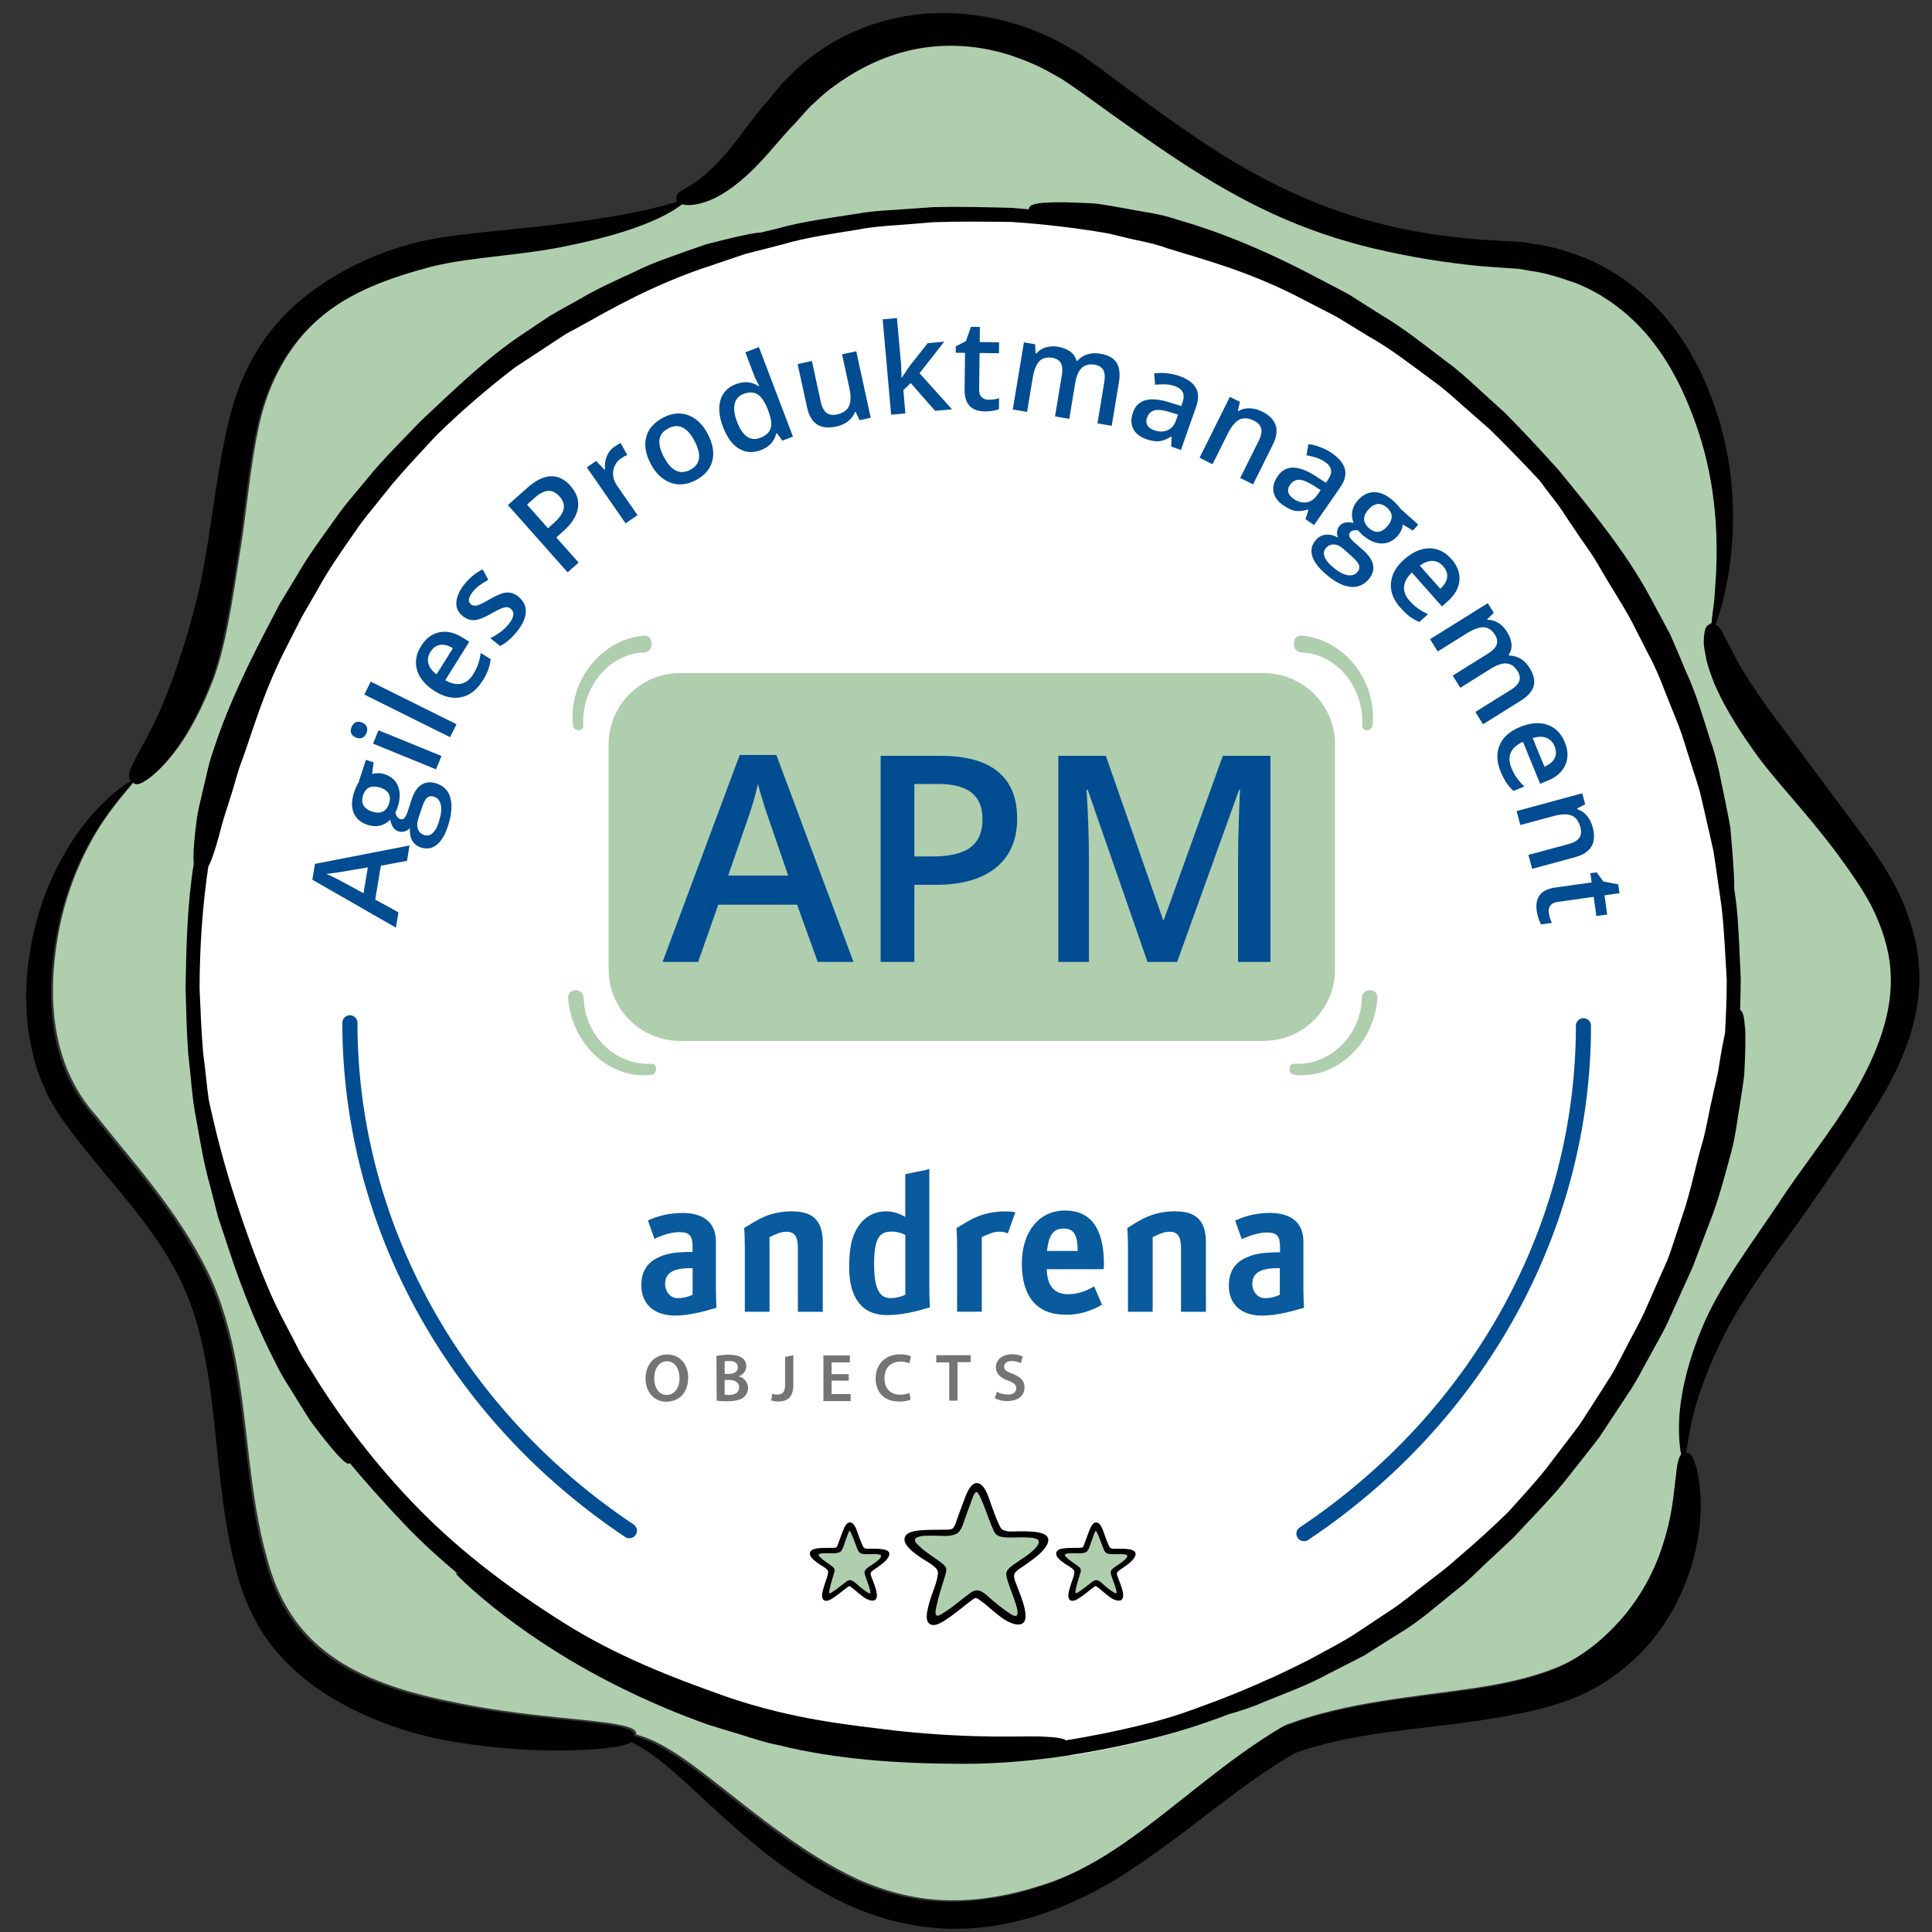 <?xml version="1.0" encoding="UTF-8" standalone="no"?>
<!-- Created with Inkscape (http://www.inkscape.org/) -->

<svg
   width="80mm"
   height="80mm"
   viewBox="0 0 80 80"
   version="1.1"
   id="svg1"
   xml:space="preserve"
   sodipodi:docname="andrena_Badge_APM.-zg.svg"
   inkscape:version="1.4.2 (f4327f4, 2025-05-13)"
   xmlns:inkscape="http://www.inkscape.org/namespaces/inkscape"
   xmlns:sodipodi="http://sodipodi.sourceforge.net/DTD/sodipodi-0.dtd"
   xmlns="http://www.w3.org/2000/svg"
   xmlns:svg="http://www.w3.org/2000/svg"><rect x="0" y="0" width="80" height="80" fill="#333333" stroke="none"/><sodipodi:namedview
     id="namedview1"
     pagecolor="#ffffff"
     bordercolor="#000000"
     borderopacity="0.25"
     inkscape:showpageshadow="2"
     inkscape:pageopacity="0.0"
     inkscape:pagecheckerboard="0"
     inkscape:deskcolor="#d1d1d1"
     inkscape:document-units="mm"
     inkscape:zoom="1.4274173"
     inkscape:cx="397.22092"
     inkscape:cy="164.98329"
     inkscape:window-width="2560"
     inkscape:window-height="1351"
     inkscape:window-x="-9"
     inkscape:window-y="-9"
     inkscape:window-maximized="1"
     inkscape:current-layer="layer1" /><defs
     id="defs1"><style
       id="style1">.cls-1{fill:#010101;}.cls-2{fill:#fff;}.cls-3,.cls-4{fill:none;}.cls-5{fill:#000101;}.cls-6{clip-path:url(#clippath-1);}.cls-7{fill:#75c3c7;}.cls-8{clip-path:url(#clippath-3);}.cls-9{fill:#054c93;}.cls-10{clip-path:url(#clippath-2);}.cls-11{fill:#757473;}.cls-4{stroke:#010101;stroke-miterlimit:10;stroke-width:.15px;}.cls-12{fill:#0c5a9e;}.cls-13{clip-path:url(#clippath);}</style><clipPath
       id="clippath"><rect
         class="cls-3"
         width="688.49"
         height="486.81"
         id="rect1"
         x="0"
         y="0" /></clipPath><clipPath
       id="clippath-1"><rect
         class="cls-3"
         width="688.49"
         height="486.81"
         id="rect2"
         x="0"
         y="0" /></clipPath><clipPath
       id="clippath-2"><rect
         class="cls-3"
         width="688.49"
         height="486.81"
         id="rect3"
         x="0"
         y="0" /></clipPath><clipPath
       id="clippath-3"><rect
         class="cls-3"
         width="688.49"
         height="486.81"
         id="rect4"
         x="0"
         y="0" /></clipPath><clipPath
       id="clippath-0"><rect
         class="cls-3"
         width="688.88"
         height="487.09"
         id="rect1-1"
         x="0"
         y="0" /></clipPath><clipPath
       id="clippath-1-4"><rect
         class="cls-3"
         width="688.88"
         height="487.09"
         id="rect2-6"
         x="0"
         y="0" /></clipPath><clipPath
       id="clippath-2-0"><rect
         class="cls-3"
         width="688.88"
         height="487.09"
         id="rect3-7"
         x="0"
         y="0" /></clipPath><clipPath
       id="clippath-6"><rect
         class="cls-21"
         width="491.58"
         height="347.58"
         id="rect1-4"
         x="0"
         y="0" /></clipPath><clipPath
       id="clippath-1-0"><rect
         class="cls-21"
         width="491.58"
         height="347.58"
         id="rect2-61"
         x="0"
         y="0" /></clipPath><clipPath
       id="clippath-2-8"><rect
         class="cls-21"
         width="491.58"
         height="347.58"
         id="rect3-9"
         x="0"
         y="0" /></clipPath><clipPath
       id="clippath-08"><rect
         class="cls-4"
         width="690.65"
         height="488.34"
         id="rect1-7"
         x="0"
         y="0" /></clipPath><clipPath
       id="clippath-1-7"><rect
         class="cls-4"
         width="690.65"
         height="488.34"
         id="rect2-8"
         x="0"
         y="0" /></clipPath><clipPath
       id="clippath-2-3"><rect
         class="cls-4"
         width="690.65"
         height="488.34"
         id="rect3-8"
         x="0"
         y="0" /></clipPath></defs><g
     inkscape:label="Ebene 1"
     inkscape:groupmode="layer"
     id="layer1"><g
       id="g53"
       transform="matrix(0.265,0,0,0.265,-52.53,-24.105)"><g
         class="cls-12"
         clip-path="url(#clippath-08)"
         id="g9"><path
           class="cls-1"
           d="m 488.29,261.45 c -3.62,6.17 -8.32,11.82 -12.03,17.58 -4.38,6.49 -8.88,12.51 -11.46,18.46 -2.64,6.06 -3.8,11.61 -3.9,15.52 -0.07,2.3 0.12,3.99 0.32,5 -0.34,0.37 -0.63,1.23 -0.81,3.39 -0.27,1.72 -0.37,4.28 -1.25,7.94 -0.92,3.6 -2.49,8.45 -6.56,13.53 -2.2,2.65 -5.05,5.44 -8.91,7.6 -3.77,2.02 -9.07,3.35 -14.92,4.23 -4.53,0.67 -9.38,1.2 -14.45,2.01 -2.53,0.39 -5.12,0.89 -7.73,1.51 -1.3,0.31 -2.61,0.66 -3.92,1.07 -0.66,0.18 -1.31,0.41 -1.95,0.64 -0.66,0.29 -1.21,0.3 -2.21,0.9 -8.81,5.23 -16.27,12.34 -24.42,17.99 -4.17,2.89 -8.51,5.3 -13.17,6.74 -4.63,1.5 -9.36,2.37 -13.96,2.33 -5.28,0.02 -10.3,-1.33 -14.72,-3.31 -4.42,-2.04 -8.3,-4.6 -11.81,-7.12 -7.19,-5.16 -12.87,-10.33 -17.6,-13.14 -1.99,-1.22 -3.77,-1.97 -5.17,-2.33 0,-0.55 -0.2,-1.15 -3.54,-1.68 -1.75,-0.3 -4.38,-0.58 -8.27,-0.95 -3.88,-0.44 -9.07,-0.9 -15.74,-2.23 -3.55,-0.73 -7.58,-1.54 -11.85,-3.16 -4.23,-1.59 -8.86,-3.95 -12.48,-8.06 -2.78,-3.17 -4.69,-7.01 -5.9,-11.77 -1.3,-4.63 -2.04,-9.66 -2.66,-14.83 -1.16,-9.58 -1.92,-20.09 -6.5,-29.58 -4.68,-9.57 -11.7,-17.17 -17.52,-24.52 -7.12,-7.98 -7.35,-18.5 -6.14,-26.62 1.23,-8.49 4.52,-15.16 7.37,-19.39 2.37,-3.48 4.32,-5.46 4.83,-6.22 0.41,0.35 0.94,0.63 2.84,-0.87 1.91,-1.62 5.81,-5.45 9.45,-14.96 1.92,-5.08 2.92,-11.8 4.2,-20.02 1.04,-6.27 1.53,-13.29 3.05,-20.11 1.44,-6.23 4.54,-12.23 9.47,-16.44 5.02,-4.37 11.54,-6.56 17.68,-8.19 3.47,-0.87 7.11,-1.24 10.51,-1.66 3.42,-0.4 6.67,-0.79 9.64,-1.37 6.08,-1.18 11.16,-2.66 14.56,-4.18 2.25,-0.98 3.72,-1.94 4.44,-2.55 0.62,0.17 1.75,0.28 3.62,-0.34 2.11,-0.67 4.95,-2.46 8.08,-5.75 1.56,-1.6 3.23,-3.7 5.04,-5.65 l 0.33,-0.33 0.17,-0.17 0.4,-0.45 c 0.24,-0.26 0.48,-0.53 0.72,-0.8 0.49,-0.53 0.97,-1.12 1.52,-1.67 1.15,-1.04 2.32,-2.21 3.76,-3.21 3,-2.21 6.73,-4.33 11.4,-5.53 4.64,-1.19 10.27,-1.27 16.1,0.56 2.21,0.74 4.45,1.63 6.59,2.86 l 1.62,0.91 1.56,1.06 c 1.03,0.69 2.13,1.47 3.24,2.29 4.44,3.2 9.02,6.48 13.86,9.66 4.5,2.95 9.27,5.74 14.32,8.06 5.05,2.32 10.37,4.14 15.77,5.42 5.51,1.31 11.07,2.21 16.56,2.74 1.37,0.13 2.71,0.2 4.06,0.3 l 2.01,0.14 c 0.65,0.08 1.24,0.22 1.86,0.32 2.47,0.31 4.83,1.13 7.14,1.93 5.22,2.09 9.5,5.75 12.54,9.92 3.07,4.18 5.03,8.75 6.49,13.06 2.97,8.91 3.08,17.07 2.81,22.67 -0.1,1.41 -0.18,2.68 -0.26,3.78 -0.14,1.1 -0.25,2.03 -0.35,2.8 -0.04,0.4 -0.08,0.75 -0.1,1.05 -0.56,0.07 -1.19,0.13 -1.21,2.94 0.06,0.69 0.21,1.54 0.42,2.61 0.23,1.06 0.69,2.24 1.22,3.68 1.19,2.79 3.14,6.28 6.14,10.49 3.16,4.54 8.09,9.42 13.14,16.23 1.91,2.61 3.89,5.36 5.41,8.32 1.47,3 2.61,6.29 2.85,9.76 0.52,6.49 -2.11,13.12 -5.61,19.14"
           id="path3"
           style="fill:#afceae" /><path
           class="cls-2"
           d="m 448.45,312.47 -1.55,2.41 c -0.54,0.79 -1.15,1.54 -1.72,2.31 -1.16,1.54 -2.33,3.08 -3.51,4.64 -1.94,2.48 -4.09,4.8 -6.19,7.15 -2.23,2.2 -4.94,4.72 -8.37,7.63 -1.31,1.25 -2.89,2.36 -4.49,3.64 -1.64,1.24 -3.29,2.68 -5.19,3.99 -1.93,1.29 -3.96,2.65 -6.12,4.1 -2.17,1.42 -4.63,2.64 -7.15,4.06 -1.8,0.91 -3.67,1.83 -5.58,2.74 -0.95,0.41 -1.88,0.82 -2.77,1.24 -4.72,2.06 -8.98,3.64 -12.47,4.84 -1.9,0.6 -3.84,1.17 -5.81,1.65 -3.88,0.95 -7.86,1.76 -11.89,2.42 -0.38,-0.26 -1.23,-0.48 -3.25,-0.57 -3.41,-0.24 -10.18,0.46 -23.51,-0.95 -7.06,-0.9 -16.19,-1.69 -27.06,-5.48 -8.26,-2.93 -17.36,-6.44 -25.85,-11.89 -7.88,-5.01 -15.67,-10.85 -22.4,-17.71 -6.85,-7.01 -12.76,-14.78 -17.48,-22.64 -1.47,-2.18 -2.5,-4.57 -3.71,-6.78 -1.19,-2.23 -2.25,-4.46 -3.15,-6.7 -1.85,-4.45 -3.35,-8.75 -4.67,-12.74 -2.08,-6.3 -3.46,-11.96 -4.43,-16.52 -0.35,-2.44 -0.54,-4.94 -0.88,-7.42 -0.29,-3.41 -0.41,-6.85 -0.57,-10.28 0.01,-6.65 0.47,-13.21 1.37,-19.39 0.16,-0.3 0.32,-0.65 0.51,-1.13 0.44,-1.15 0.98,-2.89 1.64,-5.5 0.33,-1.31 0.88,-2.79 1.39,-4.54 0.59,-1.74 1.01,-3.79 1.89,-6.01 1.7,-4.79 3.43,-11.06 7.21,-18.33 0.71,-1.4 1.43,-2.83 2.17,-4.29 0.82,-1.42 1.65,-2.87 2.5,-4.34 1.62,-3 3.61,-5.89 5.65,-8.82 0.91,-1.39 1.93,-2.72 3,-4.02 1.05,-1.32 2.11,-2.64 3.16,-3.97 2.18,-2.6 4.55,-5.08 6.83,-7.59 4.04,-3.99 8.29,-7.65 12.56,-10.94 1.07,-0.72 2.24,-1.46 3.57,-2.36 0.9,-0.6 1.87,-1.24 2.91,-1.93 0.52,-0.34 1.05,-0.7 1.61,-1.06 0.58,-0.32 1.19,-0.64 1.81,-0.98 5.26,-2.93 11.9,-6.87 21.12,-9.89 1.76,-0.6 3.55,-1.21 5.39,-1.84 1.88,-0.48 3.8,-0.97 5.75,-1.47 3.87,-1.15 7.99,-1.72 12.17,-2.42 1.94,-0.38 3.92,-0.53 5.91,-0.67 1.99,-0.16 3.99,-0.32 6,-0.48 4.02,-0.15 8.08,-0.08 12.11,-0.04 5.26,0.34 10.45,0.97 15.48,1.85 0.7,0.18 1.4,0.36 2.18,0.53 2.07,0.57 4.52,0.87 7.16,1.86 5.69,1.78 13.12,3.69 21.63,8.25 1.64,0.85 3.31,1.72 5.03,2.61 1.65,1.01 3.32,2.04 5.03,3.09 3.5,1.97 6.76,4.55 10.15,7.07 1.61,1.13 3.08,2.47 4.56,3.8 1.49,1.32 2.99,2.65 4.5,3.99 2.67,2.63 5.28,5.36 7.84,8.11 0.66,0.9 1.46,1.96 2.45,3.25 0.97,1.21 1.88,2.79 3.08,4.51 1.13,1.78 2.63,3.67 3.98,6.06 1.42,2.57 3.3,5.32 5.07,8.64 0.85,1.68 1.75,3.46 2.7,5.35 1.01,1.86 1.85,3.92 2.68,6.13 0.67,1.68 1.35,3.39 2.04,5.14 0.66,1.76 1.17,3.62 1.79,5.48 0.56,1.87 1.27,3.74 1.73,5.7 0.45,1.96 0.9,3.95 1.36,5.96 l 0.63,2.81 0.42,2.87 c 0.27,1.92 0.55,3.86 0.83,5.79 0.46,3.89 0.58,7.83 0.84,11.74 0,2.88 -0.11,5.73 -0.27,8.56 -0.29,1.3 -0.62,3.02 -0.98,5.34 -0.2,1.53 -0.72,3.27 -1.12,5.33 -0.49,2.04 -0.81,4.42 -1.57,7.05 -0.84,2.8 -1.47,6.06 -2.53,9.65 -0.58,1.78 -1.2,3.67 -1.85,5.67 -0.34,0.99 -0.65,2.03 -1.06,3.06 -0.45,1.02 -0.9,2.06 -1.38,3.13 -0.72,1.64 -1.45,3.33 -2.2,5.05 -0.76,1.71 -1.72,3.37 -2.59,5.11 -0.92,1.71 -1.75,3.52 -2.79,5.23 -1.07,1.69 -2.16,3.4 -3.25,5.13"
           id="path4"
           style="fill:#ffffff" /><path
           class="cls-9"
           d="m 487.98,261.69 c -3.62,6.17 -8.32,11.82 -12.03,17.58 -4.38,6.49 -8.88,12.51 -11.46,18.46 -2.64,6.06 -3.8,11.61 -3.9,15.52 -0.07,2.3 0.12,3.99 0.32,5 -0.34,0.36 -0.63,1.23 -0.81,3.38 -0.27,1.72 -0.37,4.29 -1.25,7.94 -0.92,3.6 -2.48,8.45 -6.56,13.53 -2.2,2.65 -5.05,5.44 -8.91,7.6 -3.77,2.02 -9.07,3.35 -14.92,4.23 -4.53,0.67 -9.38,1.2 -14.45,2.01 -2.53,0.39 -5.12,0.89 -7.73,1.51 -1.31,0.31 -2.61,0.66 -3.92,1.07 -0.66,0.18 -1.31,0.41 -1.95,0.64 -0.66,0.29 -1.21,0.3 -2.21,0.9 -8.81,5.23 -16.27,12.33 -24.42,17.99 -4.17,2.89 -8.51,5.3 -13.17,6.74 -4.63,1.5 -9.36,2.37 -13.96,2.33 -5.28,0.02 -10.3,-1.33 -14.72,-3.31 -4.42,-2.04 -8.3,-4.6 -11.81,-7.12 -7.19,-5.16 -12.87,-10.33 -17.6,-13.13 -1.99,-1.22 -3.77,-1.97 -5.17,-2.33 0,-0.55 -0.2,-1.15 -3.54,-1.68 -1.75,-0.29 -4.38,-0.58 -8.27,-0.95 -3.88,-0.44 -9.07,-0.9 -15.74,-2.23 -3.55,-0.73 -7.58,-1.54 -11.85,-3.16 -4.23,-1.59 -8.86,-3.95 -12.48,-8.06 -2.78,-3.17 -4.69,-7.01 -5.9,-11.77 -1.3,-4.63 -2.04,-9.66 -2.66,-14.83 -1.16,-9.58 -1.92,-20.09 -6.5,-29.58 -4.68,-9.57 -11.7,-17.17 -17.52,-24.52 -7.12,-7.98 -7.35,-18.5 -6.14,-26.62 1.23,-8.49 4.52,-15.16 7.37,-19.39 2.37,-3.48 4.32,-5.46 4.83,-6.22 0.41,0.35 0.94,0.63 2.83,-0.87 1.91,-1.62 5.81,-5.45 9.45,-14.96 1.92,-5.08 2.92,-11.8 4.2,-20.02 1.04,-6.27 1.53,-13.29 3.05,-20.11 1.44,-6.23 4.54,-12.23 9.47,-16.44 5.02,-4.37 11.54,-6.56 17.68,-8.19 3.47,-0.87 7.11,-1.24 10.51,-1.66 3.42,-0.4 6.67,-0.79 9.64,-1.37 6.08,-1.18 11.16,-2.66 14.56,-4.18 2.25,-0.98 3.72,-1.94 4.44,-2.55 0.62,0.17 1.75,0.28 3.62,-0.34 2.11,-0.67 4.95,-2.46 8.08,-5.75 1.56,-1.6 3.23,-3.7 5.04,-5.65 l 0.33,-0.33 0.17,-0.17 0.4,-0.45 c 0.24,-0.26 0.48,-0.53 0.72,-0.8 0.49,-0.53 0.97,-1.12 1.52,-1.67 1.15,-1.04 2.32,-2.21 3.76,-3.21 3,-2.21 6.73,-4.33 11.4,-5.53 4.64,-1.19 10.27,-1.27 16.1,0.56 2.21,0.74 4.45,1.63 6.59,2.86 l 1.62,0.91 1.56,1.06 c 1.03,0.69 2.13,1.47 3.24,2.29 4.44,3.2 9.02,6.48 13.87,9.66 4.5,2.95 9.27,5.74 14.32,8.06 5.05,2.32 10.37,4.14 15.77,5.42 5.51,1.31 11.07,2.21 16.56,2.74 1.37,0.13 2.71,0.2 4.06,0.3 l 2.01,0.14 c 0.65,0.08 1.24,0.22 1.86,0.32 2.47,0.31 4.83,1.13 7.14,1.93 5.22,2.09 9.5,5.75 12.54,9.92 3.07,4.18 5.03,8.75 6.49,13.06 2.97,8.91 3.08,17.07 2.81,22.67 -0.1,1.41 -0.18,2.68 -0.26,3.78 -0.14,1.1 -0.25,2.03 -0.35,2.8 -0.04,0.4 -0.08,0.75 -0.1,1.05 -0.56,0.07 -1.19,0.13 -1.21,2.94 0.06,0.69 0.21,1.54 0.42,2.61 0.23,1.06 0.68,2.24 1.22,3.68 1.18,2.79 3.14,6.28 6.14,10.49 3.16,4.54 8.09,9.42 13.14,16.23 1.91,2.61 3.89,5.36 5.41,8.32 1.47,3 2.61,6.29 2.85,9.76 0.52,6.49 -2.11,13.12 -5.61,19.14 m 10.08,-19.38 c -0.22,-4.14 -1.44,-8.05 -3.05,-11.54 -1.67,-3.5 -3.73,-6.45 -5.72,-9.18 -5.15,-6.93 -9.23,-12.42 -12.46,-16.76 -3.01,-3.93 -5.02,-6.94 -6.41,-9.24 -1.34,-2.31 -2.06,-3.89 -2.65,-4.95 -0.6,-1.4 -1.09,-1.89 -1.51,-2.05 0.09,-0.26 0.2,-0.55 0.31,-0.89 0.24,-0.74 0.55,-1.66 0.85,-2.75 0.23,-1.11 0.49,-2.38 0.78,-3.81 0.95,-5.7 1.55,-14.24 -1.22,-23.96 -1.37,-4.71 -3.44,-9.74 -6.82,-14.41 -3.35,-4.65 -8.16,-8.85 -14.05,-11.39 -2.6,-0.99 -5.28,-1.92 -8.17,-2.27 -0.71,-0.11 -1.44,-0.26 -2.13,-0.33 l -2,-0.11 c -1.34,-0.08 -2.68,-0.15 -4.03,-0.23 -5.32,-0.41 -10.71,-1.17 -15.96,-2.52 -10.32,-2.56 -19.94,-7.44 -28.58,-13.33 -4.67,-3.13 -9.15,-6.47 -13.48,-9.7 -1.06,-0.8 -2.15,-1.61 -3.33,-2.43 l -1.73,-1.21 -1.82,-1.06 c -2.41,-1.42 -4.96,-2.47 -7.5,-3.31 -6.67,-2.1 -13.2,-2.33 -18.77,-1.17 -5.59,1.15 -10.22,3.5 -13.72,6.22 -1.68,1.24 -3.03,2.64 -4.32,3.92 -0.62,0.67 -1.15,1.36 -1.7,2.01 -0.27,0.33 -0.53,0.65 -0.79,0.96 l -0.09,0.11 0.12,-0.13 -0.22,0.24 -0.43,0.48 c -2.05,2.47 -3.38,4.44 -4.7,6.06 -2.56,3.22 -4.5,4.9 -5.89,5.84 -1.39,0.96 -2.19,1.29 -2.59,1.66 -0.4,0.36 -0.4,0.67 -0.38,0.95 0.01,0.16 0.03,0.32 0.13,0.47 -0.93,0.26 -2.36,0.7 -4.3,1.15 -3.47,0.83 -8.5,1.65 -14.55,2.4 -2.96,0.37 -6.19,0.69 -9.62,1.03 -3.44,0.37 -7.04,0.67 -10.95,1.47 -6.59,1.46 -13.48,4.43 -19.3,9.22 -2.84,2.33 -5.31,5.21 -7.18,8.39 -1.88,3.18 -3.18,6.61 -4.06,10.04 -1.75,7.31 -2.51,14.18 -3.54,20.41 -1.27,8.12 -3.23,14.19 -4.8,18.86 -2.98,8.75 -5.71,12.51 -6.7,14.7 -0.96,1.89 -0.73,2.47 -0.36,2.84 -0.32,0.17 -0.81,0.5 -1.53,1.01 -1.2,0.81 -2.75,2.25 -4.55,4.26 -3.54,4.02 -7.69,10.83 -9.46,19.96 -0.85,4.44 -1.2,9.43 -0.37,14.66 0.47,2.6 1.09,5.29 2.29,7.88 0.3,0.65 0.57,1.31 0.9,1.95 l 1.14,1.87 c 0.77,1.31 1.59,2.29 2.42,3.44 5.79,7.71 13.1,14.75 17.21,23.66 3.99,8.64 4.62,18.67 5.66,28.36 0.57,5.24 1.22,10.48 2.52,15.51 1.13,4.95 3.46,10.11 6.8,13.83 4.37,4.95 9.53,7.84 14.15,9.86 4.67,2.04 8.98,3.13 12.8,3.81 7.16,1.23 12.55,1.39 16.58,1.44 4.03,-0.02 6.7,-0.22 8.48,-0.46 1.83,-0.26 2.72,-0.56 3.16,-0.86 1.21,0.59 2.74,1.53 4.51,2.94 4.14,3.19 9.3,8.77 16.52,14.49 3.54,2.78 7.63,5.58 12.41,7.84 2.41,1.08 4.98,2.04 7.7,2.74 2.73,0.64 5.59,1.11 8.53,1.16 10.28,0.28 20.81,-3.91 29.46,-9.95 8.58,-5.74 16.18,-12.69 24.41,-17.42 0.03,-0.08 0.86,-0.3 1.41,-0.5 0.59,-0.2 1.19,-0.41 1.8,-0.56 1.2,-0.36 2.42,-0.66 3.64,-0.93 2.45,-0.54 4.91,-0.97 7.38,-1.3 4.92,-0.69 9.81,-1.15 14.5,-1.84 6.15,-0.96 11.67,-1.94 16.67,-4.27 4.81,-2.37 8.41,-5.58 10.98,-8.84 2.39,-3.07 3.91,-6.14 4.95,-8.89 1.08,-2.75 1.56,-5.24 1.9,-7.35 0.59,-4.27 0.19,-7.12 -0.08,-8.97 -0.74,-3.42 -1.37,-3.58 -1.9,-3.54 0.16,-1.01 0.38,-2.52 0.78,-4.45 0.75,-3.63 2.44,-8.64 5.3,-14.21 2.81,-5.48 7,-11.3 11.64,-17.61 3.93,-5.59 8.02,-11.51 12.03,-17.93 1.93,-3.14 3.7,-6.49 4.95,-10.11 1.23,-3.61 1.97,-7.51 1.7,-11.36"
           id="path5"
           style="fill:#000100" /><path
           class="cls-9"
           d="m 446.68,311.05 -1.53,2.37 c -0.54,0.77 -1.14,1.51 -1.7,2.27 -1.15,1.51 -2.31,3.03 -3.47,4.55 -1.92,2.43 -4.04,4.71 -6.12,7.02 -2.21,2.16 -4.88,4.63 -8.27,7.49 -1.3,1.22 -2.85,2.32 -4.44,3.57 -1.62,1.21 -3.25,2.63 -5.13,3.92 -1.9,1.27 -3.92,2.61 -6.05,4.02 -2.15,1.4 -4.58,2.59 -7.07,3.99 -1.78,0.9 -3.63,1.8 -5.52,2.68 -0.94,0.4 -1.86,0.8 -2.74,1.22 -4.67,2.03 -8.88,3.57 -12.33,4.75 -1.88,0.59 -3.79,1.14 -5.75,1.62 -3.83,0.94 -7.77,1.73 -11.76,2.38 -0.38,-0.26 -1.22,-0.47 -3.21,-0.56 -3.37,-0.23 -10.07,0.45 -23.24,-0.93 -6.98,-0.88 -16.01,-1.66 -26.76,-5.38 -8.16,-2.88 -17.16,-6.32 -25.56,-11.67 -7.79,-4.92 -15.49,-10.65 -22.14,-17.38 -6.77,-6.88 -12.62,-14.51 -17.28,-22.22 -1.46,-2.14 -2.47,-4.48 -3.66,-6.66 -1.17,-2.19 -2.23,-4.38 -3.12,-6.58 -1.83,-4.37 -3.31,-8.59 -4.61,-12.51 -2.05,-6.19 -3.42,-11.74 -4.38,-16.22 -0.34,-2.4 -0.53,-4.84 -0.87,-7.28 -0.29,-3.35 -0.41,-6.73 -0.56,-10.09 0.01,-6.52 0.47,-12.97 1.36,-19.03 0.15,-0.29 0.32,-0.64 0.5,-1.11 0.44,-1.13 0.97,-2.84 1.62,-5.4 0.33,-1.28 0.87,-2.74 1.38,-4.46 0.58,-1.7 1,-3.72 1.87,-5.9 1.68,-4.7 3.39,-10.86 7.13,-18 0.7,-1.37 1.41,-2.78 2.14,-4.21 0.81,-1.39 1.63,-2.81 2.47,-4.26 1.6,-2.94 3.57,-5.78 5.59,-8.66 0.9,-1.37 1.91,-2.67 2.97,-3.95 1.04,-1.29 2.08,-2.6 3.13,-3.9 2.16,-2.55 4.49,-4.98 6.75,-7.46 3.99,-3.91 8.2,-7.51 12.42,-10.74 1.05,-0.71 2.22,-1.43 3.53,-2.31 0.89,-0.59 1.85,-1.22 2.87,-1.89 0.51,-0.34 1.04,-0.68 1.59,-1.04 0.58,-0.31 1.17,-0.63 1.79,-0.96 5.2,-2.88 11.77,-6.74 20.88,-9.71 1.74,-0.59 3.51,-1.19 5.33,-1.8 1.86,-0.47 3.75,-0.96 5.68,-1.45 3.82,-1.13 7.9,-1.69 12.03,-2.37 1.91,-0.37 3.87,-0.53 5.84,-0.66 1.97,-0.16 3.95,-0.31 5.93,-0.47 3.97,-0.14 7.99,-0.08 11.97,-0.04 5.2,0.34 10.33,0.95 15.3,1.81 0.69,0.17 1.38,0.35 2.16,0.52 2.05,0.56 4.47,0.85 7.07,1.82 5.62,1.74 12.96,3.62 21.38,8.1 1.62,0.83 3.28,1.69 4.97,2.56 1.63,0.99 3.29,2.01 4.97,3.04 3.46,1.93 6.69,4.46 10.04,6.94 1.59,1.11 3.04,2.42 4.51,3.73 1.47,1.3 2.96,2.6 4.45,3.91 2.64,2.58 5.22,5.26 7.75,7.96 0.65,0.88 1.44,1.93 2.42,3.19 0.96,1.18 1.86,2.73 3.05,4.43 1.12,1.75 2.6,3.6 3.93,5.95 1.4,2.52 3.26,5.23 5.02,8.48 0.84,1.65 1.73,3.4 2.67,5.25 1,1.83 1.83,3.85 2.65,6.01 0.66,1.64 1.33,3.33 2.02,5.05 0.66,1.73 1.16,3.56 1.76,5.38 0.55,1.84 1.25,3.67 1.71,5.6 0.44,1.93 0.89,3.88 1.34,5.85 l 0.62,2.76 0.42,2.82 c 0.27,1.89 0.54,3.79 0.82,5.69 0.46,3.81 0.58,7.69 0.83,11.53 0,2.82 -0.11,5.62 -0.27,8.4 -0.29,1.27 -0.61,2.97 -0.96,5.24 -0.2,1.5 -0.71,3.21 -1.11,5.23 -0.49,2 -0.8,4.34 -1.55,6.92 -0.83,2.74 -1.45,5.94 -2.5,9.47 -0.58,1.75 -1.19,3.6 -1.83,5.56 -0.34,0.97 -0.64,2 -1.05,3.01 -0.44,1 -0.9,2.02 -1.36,3.07 -0.71,1.61 -1.44,3.27 -2.18,4.95 -0.75,1.68 -1.7,3.31 -2.57,5.01 -0.91,1.68 -1.73,3.45 -2.76,5.13 -1.06,1.66 -2.13,3.34 -3.21,5.04 m 24.19,-59.49 c -0.11,-2.04 -0.41,-2.61 -0.75,-2.79 0.04,-1.59 0.08,-3.19 0.1,-4.79 -0.2,-3.91 -0.27,-7.86 -0.69,-11.75 -0.11,-0.82 -0.22,-1.63 -0.33,-2.44 0.03,-1.01 -0.08,-3.06 -0.31,-6 -0.09,-1.07 -0.19,-2.25 -0.3,-3.53 -0.21,-1.27 -0.5,-2.62 -0.79,-4.08 -0.63,-2.89 -1.12,-6.23 -2.37,-9.65 -1.08,-3.39 -2.13,-7.11 -3.85,-10.82 -0.8,-1.88 -1.58,-3.83 -2.47,-5.78 -1.02,-1.89 -2.05,-3.82 -3.11,-5.78 -3.71,-6.87 -8.96,-13.29 -14.22,-19.71 -2.72,-3.02 -5.5,-6.04 -8.36,-8.92 -1.51,-1.37 -3.01,-2.73 -4.5,-4.09 -1.49,-1.36 -2.97,-2.73 -4.59,-3.89 -3.42,-2.58 -6.69,-5.25 -10.22,-7.32 -1.72,-1.09 -3.42,-2.16 -5.08,-3.22 -1.72,-0.95 -3.45,-1.81 -5.11,-2.69 -8.68,-4.61 -16.01,-7.41 -21.96,-9.09 -2.74,-0.93 -5.3,-1.15 -7.46,-1.61 -2.19,-0.36 -4.04,-0.76 -5.67,-0.88 -3.26,-0.17 -5.44,-0.2 -6.89,-0.12 -2.76,0.14 -2.93,0.61 -2.96,1.06 -0.91,-0.08 -1.81,-0.16 -2.72,-0.23 -4.05,-0.1 -8.13,-0.21 -12.18,-0.11 -2.02,0.14 -4.04,0.28 -6.04,0.42 -2.01,0.12 -4,0.26 -5.96,0.62 -4.21,0.66 -8.38,1.18 -12.3,2.28 -0.95,0.23 -1.87,0.46 -2.81,0.68 -0.45,-0.06 -2.39,0.32 -5.49,1.07 -0.88,0.22 -1.85,0.47 -2.9,0.73 -1.03,0.36 -2.13,0.74 -3.31,1.15 -2.35,0.87 -5.05,1.72 -7.79,3.1 -2.72,1.27 -5.72,2.56 -8.68,4.32 -1.5,0.84 -3.07,1.68 -4.62,2.6 -1.51,1 -3.05,2.03 -4.61,3.08 -5.47,3.68 -10.48,8.56 -15.6,13.36 -2.38,2.48 -4.83,4.92 -7.1,7.5 -1.1,1.32 -2.2,2.64 -3.29,3.95 -1.11,1.29 -2.16,2.62 -3.11,4.01 -2.12,2.93 -4.22,5.81 -5.93,8.8 -0.89,1.47 -1.77,2.92 -2.63,4.34 -0.77,1.47 -1.52,2.92 -2.25,4.33 -3.84,7.34 -6.45,13.41 -8.05,18.37 -0.83,2.29 -1.18,4.42 -1.65,6.22 -0.41,1.82 -0.82,3.37 -1,4.73 -0.36,2.73 -0.5,4.56 -0.52,5.79 0,0.48 0.02,0.85 0.05,1.17 -1.01,6.19 -1.17,12.82 -1.28,19.48 0.1,3.42 0.17,6.86 0.42,10.27 0.43,3.39 0.57,6.81 1.24,10.09 0.63,3.55 1.2,7.04 2.14,10.34 0.42,1.66 0.84,3.29 1.25,4.89 0.52,1.57 1.02,3.11 1.52,4.61 2.55,7.85 5.18,13.86 7.57,18.45 1.04,2.19 2.3,3.91 3.23,5.52 1,1.56 1.79,2.94 2.61,4.03 1.65,2.18 2.8,3.59 3.62,4.5 1.48,1.66 1.85,1.63 2.09,1.47 2.73,3.31 5.65,6.53 8.65,9.68 2.64,2.77 5.5,5.33 8.43,7.79 -0.34,-0.23 -0.54,-0.34 -0.57,-0.31 -0.05,0.05 0.46,0.58 1.45,1.52 0.99,0.93 2.5,2.25 4.48,3.84 3.96,3.17 9.89,7.38 17.55,11.37 3.75,1.95 7.9,3.88 12.42,5.64 1.12,0.45 2.28,0.85 3.45,1.29 1.19,0.37 2.39,0.73 3.61,1.11 2.45,0.68 4.89,1.64 7.5,2.12 8.99,2.25 18.84,2.9 28.7,2.92 9.69,0.03 19.41,-1.5 28.6,-3.69 4.54,-1.06 8.89,-2.47 13.05,-4.06 1.78,-0.51 3.65,-1.09 5.54,-1.94 3.18,-1.3 6.71,-2.54 10.17,-4.45 1.76,-0.9 3.57,-1.82 5.41,-2.76 1.75,-1.11 3.55,-2.24 5.37,-3.39 3.26,-1.91 6.15,-4.53 9.23,-6.99 1.57,-1.19 2.95,-2.63 4.41,-4 1.46,-1.37 2.92,-2.74 4.39,-4.11 2.66,-2.9 5.48,-5.69 7.97,-8.74 1.22,-1.55 2.43,-3.09 3.64,-4.62 0.6,-0.77 1.22,-1.52 1.79,-2.31 l 1.6,-2.42 c 1.14,-1.73 2.27,-3.44 3.39,-5.14 1.09,-1.71 1.97,-3.51 2.95,-5.23 0.92,-1.74 1.93,-3.4 2.73,-5.13 0.78,-1.73 1.54,-3.43 2.29,-5.09 0.49,-1.08 0.97,-2.13 1.44,-3.16 0.44,-1.03 0.79,-2.07 1.18,-3.07 0.76,-1.99 1.48,-3.88 2.16,-5.66 1.28,-3.59 2.1,-6.87 2.88,-9.74 0.7,-2.69 0.94,-5.14 1.32,-7.24 0.29,-2.11 0.67,-3.9 0.72,-5.48 0.16,-3.14 0.18,-5.24 0.1,-6.64"
           id="path6"
           style="fill:#000100" /><path
           class="cls-11"
           d="m 302.38,309.99 c -2,0 -3.28,-1.56 -3.28,-3.64 0,-2.17 1.39,-3.74 3.38,-3.74 1.99,0 3.28,1.56 3.28,3.6 0,2.38 -1.42,3.77 -3.39,3.77 m 2.04,-3.69 c 0,-1.36 -0.68,-2.62 -1.96,-2.62 -1.28,0 -2,1.22 -2,2.65 0,1.43 0.71,2.62 1.96,2.62 1.25,0 2,-1.19 2,-2.65"
           id="path7"
           style="fill:#757473" /><path
           class="cls-11"
           d="m 310.17,302.82 c 0.61,-0.1 1.25,-0.17 1.9,-0.17 0.95,0 1.56,0.14 2.03,0.44 0.47,0.27 0.74,0.78 0.74,1.32 0,0.78 -0.51,1.39 -1.18,1.6 v 0.03 c 0.85,0.17 1.42,0.92 1.46,1.77 0,0.58 -0.24,1.12 -0.68,1.46 -0.51,0.44 -1.35,0.65 -2.64,0.65 -0.54,0 -1.08,-0.03 -1.59,-0.1 l -0.03,-7 z m 1.28,2.82 h 0.68 c 0.91,0 1.39,-0.44 1.39,-1.02 0,-0.68 -0.51,-0.99 -1.32,-0.99 -0.24,0 -0.51,0 -0.74,0.07 v 1.94 z m 0,3.26 c 0.24,0.03 0.47,0.03 0.68,0.03 0.85,0 1.59,-0.31 1.59,-1.19 0,-0.82 -0.71,-1.16 -1.62,-1.16 h -0.64 v 2.31 z"
           id="path8"
           style="fill:#757473" /><path
           class="cls-11"
           d="m 320.9,302.99 1.29,-0.27 v 4.62 c 0,1.97 -0.95,2.62 -2.37,2.62 -0.37,0 -0.74,-0.07 -1.08,-0.17 l 0.17,-1.05 c 0.27,0.1 0.54,0.14 0.81,0.14 0.74,0 1.18,-0.34 1.18,-1.56 V 303 Z"
           id="path9"
           style="fill:#757473" /></g><polygon
         class="cls-11"
         points="331.02,303.84 328.17,303.84 328.17,305.68 330.85,305.68 330.85,306.7 328.17,306.7 328.17,308.8 331.15,308.8 331.15,309.89 326.89,309.89 326.89,302.75 331.02,302.75 "
         id="polygon9"
         style="fill:#757473" /><g
         class="cls-5"
         clip-path="url(#clippath-1-7)"
         id="g10"><path
           class="cls-11"
           d="m 340.53,309.65 c -0.58,0.24 -1.22,0.34 -1.86,0.31 -2.27,0 -3.62,-1.43 -3.62,-3.6 0,-2.34 1.62,-3.77 3.79,-3.77 0.58,-0.03 1.18,0.07 1.73,0.31 l -0.24,1.09 c -0.44,-0.2 -0.91,-0.27 -1.39,-0.27 -1.46,0 -2.51,0.92 -2.51,2.62 0,1.56 0.91,2.55 2.47,2.55 0.47,0 0.98,-0.07 1.42,-0.27 l 0.2,1.05 z"
           id="path10"
           style="fill:#757473" /></g><polygon
         class="cls-11"
         points="346.55,303.84 344.52,303.84 344.52,302.72 349.91,302.72 349.91,303.81 347.84,303.81 347.84,309.82 346.55,309.82 "
         id="polygon10"
         style="fill:#757473" /><g
         class="cls-10"
         clip-path="url(#clippath-2)"
         id="g27"><path
           class="cls-11"
           d="m 354,308.43 c 0.54,0.31 1.12,0.44 1.73,0.44 0.81,0 1.29,-0.37 1.29,-0.99 0,-0.54 -0.37,-0.85 -1.25,-1.19 -1.19,-0.41 -1.93,-1.05 -1.93,-2.07 0,-1.16 0.98,-2.04 2.5,-2.04 0.58,-0.03 1.18,0.1 1.69,0.34 l -0.3,1.05 c -0.44,-0.24 -0.91,-0.34 -1.42,-0.34 -0.81,0 -1.18,0.44 -1.18,0.85 0,0.54 0.41,0.82 1.35,1.16 1.22,0.48 1.83,1.09 1.83,2.11 0,1.16 -0.85,2.14 -2.71,2.14 -0.68,0 -1.32,-0.14 -1.93,-0.44 l 0.34,-1.02 z"
           id="path11"
           style="fill:#757473" /><path
           class="cls-7"
           d="m 364.43,282.93 c -1.63,0 -2.3,0.99 -2.61,3.5 h 4.81 c -0.03,-2.55 -0.64,-3.5 -2.2,-3.5 m -26.98,0.48 c -1.93,0 -2.64,1.33 -2.64,5.06 0,3.73 0.78,5.33 2.54,5.33 0.81,0 1.59,-0.17 2.34,-0.54 v -9.34 c -0.71,-0.34 -1.49,-0.54 -2.23,-0.51 m 60.75,5.71 h -0.31 c -2.74,0 -3.99,0.75 -3.99,2.48 0,1.19 0.85,2.21 1.96,2.21 0.81,0 1.59,-0.17 2.34,-0.54 z m -91.77,0 h -0.3 c -2.74,0 -3.99,0.75 -3.99,2.48 0,1.19 0.85,2.21 1.96,2.21 0.81,0 1.59,-0.17 2.34,-0.54 v -4.15 z m 75.52,-8.87 c 3.25,0 4.7,1.53 4.7,4.89 v 10.8 h -3.89 v -9.96 c 0,-1.8 -0.54,-2.55 -1.76,-2.55 -0.91,0 -1.69,0.37 -2.67,0.85 v 11.65 h -3.86 v -10.02 c 0,-0.68 -0.03,-2.21 -0.1,-3.06 1.9,-1.19 3.86,-2.62 7.58,-2.62 m -59.88,0.02 c 3.25,0 4.71,1.53 4.71,4.89 v 10.8 h -3.89 v -9.96 c 0,-1.8 -0.54,-2.55 -1.76,-2.55 -0.91,0 -1.69,0.37 -2.67,0.85 v 11.65 h -3.86 v -10.02 c 0,-0.68 -0.03,-2.21 -0.1,-3.06 1.93,-1.19 3.86,-2.62 7.58,-2.62 m 33.23,0.02 c 0.54,0 1.05,0.03 1.56,0.14 l -1.18,3.3 c -0.44,-0.2 -0.88,-0.27 -1.35,-0.27 -0.91,0 -1.69,0.37 -2.71,0.85 v 11.65 h -3.86 v -9.99 c 0,-0.68 -0.03,-2.21 -0.1,-3.06 1.96,-1.19 3.93,-2.62 7.65,-2.62 m 9.3,-0.14 c 4.06,0 6.09,2.82 6.09,8.39 0,0.03 -0.03,0.78 -0.03,0.78 h -8.9 c 0.07,2.62 1.15,3.91 3.38,3.91 1.25,-0.03 2.44,-0.34 3.52,-0.95 0.24,-0.14 0.51,-0.27 0.51,-0.27 l 1.22,2.85 c 0,0 -0.14,0.07 -0.24,0.14 -0.51,0.31 -1.05,0.54 -1.63,0.75 -1.22,0.48 -2.5,0.71 -3.82,0.68 -4.47,0 -6.84,-2.82 -6.84,-8.02 0.03,-4.96 2.71,-8.26 6.74,-8.26 m -21.19,-6.49 v 18.55 c 0,0.68 0.03,2.21 0.1,3.06 -1.22,0.34 -3.76,1.22 -6.74,1.22 -3.96,0 -5.89,-2.79 -5.89,-7.51 0,-3.33 0.54,-5.3 1.79,-6.83 0.95,-1.19 2.4,-1.9 3.93,-1.87 1.08,0 2.13,0.31 3.05,0.88 v -6.69 l 3.32,-0.68 c 0.17,-0.07 0.44,-0.14 0.44,-0.14 m 53.21,6.88 c 2.74,0 4.5,1.05 5.04,2.96 0.17,0.65 0.24,1.32 0.2,2 v 6.8 c 0,0.68 0.03,2.21 0.1,3.06 -1.9,0.54 -4.16,1.22 -6.6,1.22 -3.25,0 -5.15,-1.8 -5.15,-4.66 0,-2.11 0.85,-3.53 2.61,-4.35 1.39,-0.65 2.61,-0.85 5.15,-0.88 h 0.24 v -0.78 c 0,-1.77 -0.47,-2.31 -2.06,-2.31 -0.91,0 -2,0.24 -3.42,0.82 -0.17,0.07 -0.41,0.17 -0.51,0.2 l -1.02,-2.89 c 0.2,-0.1 0.37,-0.17 1.02,-0.41 1.42,-0.54 2.91,-0.78 4.4,-0.78 m -91.8,0 c 2.74,0 4.5,1.05 5.04,2.96 0.17,0.65 0.24,1.32 0.2,2 v 6.8 c 0,0.68 0.03,2.21 0.1,3.06 -1.9,0.54 -4.16,1.22 -6.6,1.22 -3.25,-0.07 -5.15,-1.87 -5.15,-4.72 0,-2.11 0.85,-3.53 2.61,-4.35 1.39,-0.65 2.61,-0.85 5.15,-0.88 h 0.24 v -0.78 c 0,-1.77 -0.47,-2.31 -2.06,-2.31 -0.91,0 -2,0.24 -3.42,0.82 -0.14,0.1 -0.41,0.2 -0.47,0.24 l -1.02,-2.89 c 0.2,-0.1 0.37,-0.17 1.02,-0.41 1.42,-0.51 2.91,-0.75 4.37,-0.75"
           id="path12"
           style="fill:#0a5a9e" /><path
           class="cls-1"
           d="m 395.68,253.61 h -91.2 c -6.16,0 -11.15,-4.99 -11.15,-11.15 v -35.17 c 0,-6.16 4.99,-11.15 11.15,-11.15 h 91.2 c 6.16,0 11.15,4.99 11.15,11.15 v 35.17 c 0,6.16 -4.99,11.15 -11.15,11.15"
           id="path13"
           style="fill:#afceae" /><path
           class="cls-1"
           d="m 412.7,204.24 c 0.68,-7.11 -4.61,-13.44 -11.13,-13.96 -1.56,-0.12 -1.58,2.58 0,2.63 5.5,0.16 9.81,5.5 9.51,11.34 -0.06,1.13 1.51,1.09 1.61,0"
           id="path14"
           style="fill:#afceae" /><path
           class="cls-1"
           d="m 400.48,258.92 c 6.61,0.73 12.49,-4.96 12.98,-11.97 0.12,-1.67 -2.4,-1.7 -2.44,0 -0.15,5.92 -5.11,10.56 -10.54,10.23 -1.05,-0.06 -1.02,1.62 0,1.74"
           id="path15"
           style="fill:#afceae" /><path
           class="cls-1"
           d="m 287.75,204.24 c -0.68,-7.11 4.61,-13.44 11.13,-13.96 1.56,-0.12 1.58,2.58 0,2.63 -5.5,0.16 -9.81,5.5 -9.51,11.34 0.06,1.13 -1.51,1.09 -1.61,0"
           id="path16"
           style="fill:#afceae" /><path
           class="cls-1"
           d="m 299.98,258.92 c -6.61,0.73 -12.49,-4.96 -12.98,-11.97 -0.12,-1.67 2.4,-1.7 2.44,0 0.15,5.92 5.11,10.56 10.54,10.23 1.05,-0.06 1.02,1.62 0,1.74"
           id="path17"
           style="fill:#afceae" /><path
           class="cls-1"
           d="m 355.36,330.48 c -0.84,-0.1 -0.99,-0.32 -1.33,-1.08 -0.34,-0.74 -0.64,-1.6 -0.96,-2.41 -0.34,-0.89 -0.86,-3.1 -1.95,-3.45 -1.08,-0.34 -1.72,1.43 -2.02,2.17 -0.35,0.86 -0.64,1.77 -0.99,2.63 -0.2,0.52 -0.37,1.38 -0.81,1.77 -0.47,0.22 -1.23,0.12 -1.72,0.15 -0.91,0.03 -1.8,0 -2.71,0.07 -0.76,0.05 -2.32,0.17 -2.51,1.16 -0.2,1.11 1.55,2.22 2.27,2.76 0.71,0.54 2.66,1.38 2.59,2.29 -0.1,1.4 -0.89,2.88 -1.23,4.24 -0.2,0.76 -0.79,2.51 0,3.13 0.71,0.54 1.9,-0.27 2.49,-0.66 1.26,-0.81 2.39,-1.82 3.6,-2.71 0.49,-0.35 0.52,-0.49 0.98,-0.22 0.62,0.42 1.18,0.86 1.72,1.36 1.03,0.84 2.24,1.99 3.6,2.29 3.03,0.66 0.76,-4.26 0.39,-5.34 -0.17,-0.49 -0.57,-1.23 -0.49,-1.77 0.07,-0.54 0.84,-0.94 1.28,-1.26 1.18,-0.86 2.71,-1.77 3.45,-3.08 1.48,-2.64 -4.41,-1.9 -5.64,-2.02"
           id="path18"
           style="fill:#afceae" /><path
           class="cls-8"
           d="m 357.36,334.93 c -0.65,0.48 -1.75,1.03 -1.9,1.85 -0.2,1.08 2.55,6.28 1.55,6.66 -0.4,0.15 -1.33,-0.6 -1.63,-0.8 -0.65,-0.45 -1.28,-0.95 -1.88,-1.45 -0.63,-0.5 -1.6,-1.63 -2.5,-1.73 -0.7,-0.08 -1.4,0.6 -1.93,1 -1.13,0.83 -2.18,1.78 -3.38,2.5 -0.32,0.2 -0.9,0.65 -1.18,0.37 -0.27,-0.27 0.08,-1.48 0.13,-1.75 0.3,-1.4 0.78,-2.75 1.18,-4.13 0.25,-0.83 0.53,-1.45 -0.2,-2.05 -1.2,-1 -2.6,-1.73 -3.7,-2.8 -0.48,-0.45 -1.18,-1.08 -0.35,-1.43 0.68,-0.3 1.65,-0.23 2.35,-0.25 1.18,-0.02 2.75,0.25 3.83,-0.33 0.08,-0.05 0.13,-0.1 0.18,-0.13 0.68,-0.63 0.93,-1.83 1.23,-2.63 0.25,-0.65 0.48,-1.33 0.73,-1.98 0.13,-0.3 0.5,-1.68 0.9,-1.75 0.63,-0.13 2.33,5.81 3,6.53 0.63,0.68 1.9,0.55 2.73,0.58 0.63,0.03 3.8,-0.25 4,0.53 0.28,1.03 -2.5,2.73 -3.15,3.18 m -1.67,-4.69 c -0.9,-0.11 -1.06,-0.34 -1.43,-1.17 -0.37,-0.79 -0.69,-1.72 -1.03,-2.6 -0.37,-0.95 -0.93,-3.34 -2.09,-3.71 -1.17,-0.37 -1.86,1.54 -2.17,2.33 -0.37,0.93 -0.69,1.91 -1.06,2.84 -0.21,0.56 -0.4,1.48 -0.87,1.91 -0.5,0.24 -1.33,0.13 -1.86,0.16 -0.98,0.03 -1.94,0 -2.92,0.08 -0.82,0.05 -2.49,0.19 -2.7,1.25 -0.21,1.19 1.67,2.39 2.44,2.97 0.77,0.58 2.86,1.48 2.78,2.47 -0.11,1.51 -0.95,3.1 -1.33,4.56 -0.21,0.82 -0.85,2.7 0,3.37 0.77,0.58 2.04,-0.29 2.68,-0.72 1.35,-0.87 2.57,-1.96 3.87,-2.92 0.53,-0.37 0.56,-0.53 1.06,-0.24 0.66,0.45 1.27,0.93 1.86,1.46 1.11,0.9 2.41,2.15 3.87,2.47 3.26,0.72 0.82,-4.59 0.42,-5.75 -0.19,-0.53 -0.61,-1.33 -0.53,-1.91 0.08,-0.58 0.9,-1.01 1.38,-1.35 1.27,-0.93 2.92,-1.91 3.71,-3.31 1.59,-2.84 -4.75,-2.04 -6.07,-2.17"
           id="path19"
           style="fill:#010000"
           clip-path="url(#clippath-3)" /><path
           class="cls-1"
           d="m 333.3,333.37 c -0.42,-0.05 -0.5,-0.16 -0.67,-0.55 -0.17,-0.37 -0.32,-0.81 -0.48,-1.22 -0.17,-0.45 -0.43,-1.57 -0.98,-1.74 -0.55,-0.17 -0.87,0.72 -1.02,1.09 -0.17,0.43 -0.32,0.89 -0.5,1.33 -0.1,0.26 -0.19,0.7 -0.41,0.89 -0.24,0.11 -0.62,0.06 -0.87,0.07 -0.46,0.01 -0.91,0 -1.37,0.04 -0.38,0.03 -1.17,0.09 -1.27,0.58 -0.1,0.56 0.78,1.12 1.14,1.39 0.36,0.27 1.34,0.7 1.3,1.16 -0.05,0.71 -0.45,1.45 -0.62,2.14 -0.1,0.39 -0.4,1.27 0,1.58 0.36,0.27 0.96,-0.14 1.25,-0.34 0.63,-0.41 1.21,-0.92 1.81,-1.37 0.25,-0.17 0.26,-0.25 0.5,-0.11 0.31,0.21 0.6,0.43 0.87,0.68 0.52,0.42 1.13,1.01 1.81,1.16 1.53,0.34 0.38,-2.15 0.2,-2.69 -0.09,-0.25 -0.29,-0.62 -0.25,-0.89 0.04,-0.27 0.42,-0.47 0.65,-0.63 0.6,-0.43 1.37,-0.89 1.74,-1.55 0.74,-1.33 -2.22,-0.96 -2.84,-1.02"
           id="path20"
           style="fill:#afceae" /><path
           class="cls-8"
           d="m 334.37,335.63 c -0.33,0.25 -0.9,0.53 -0.98,0.95 -0.1,0.55 1.31,3.23 0.8,3.42 -0.21,0.08 -0.68,-0.31 -0.84,-0.41 -0.33,-0.23 -0.66,-0.49 -0.96,-0.75 -0.32,-0.26 -0.82,-0.84 -1.29,-0.89 -0.36,-0.04 -0.72,0.31 -0.99,0.52 -0.58,0.42 -1.12,0.91 -1.74,1.29 -0.17,0.1 -0.46,0.33 -0.6,0.19 -0.14,-0.14 0.04,-0.76 0.06,-0.9 0.15,-0.72 0.4,-1.42 0.6,-2.12 0.13,-0.42 0.27,-0.75 -0.1,-1.05 -0.62,-0.52 -1.34,-0.89 -1.9,-1.44 -0.24,-0.23 -0.6,-0.55 -0.18,-0.73 0.35,-0.15 0.85,-0.12 1.21,-0.13 0.6,-0.01 1.42,0.13 1.97,-0.17 0.04,-0.03 0.06,-0.05 0.09,-0.06 0.35,-0.32 0.48,-0.94 0.63,-1.35 0.13,-0.33 0.24,-0.68 0.37,-1.02 0.06,-0.16 0.26,-0.86 0.46,-0.9 0.32,-0.06 1.2,2.99 1.54,3.36 0.32,0.35 0.98,0.28 1.4,0.3 0.32,0.01 1.96,-0.13 2.06,0.27 0.14,0.53 -1.29,1.4 -1.62,1.63 m -0.68,-2.6 c -0.49,-0.06 -0.58,-0.19 -0.78,-0.64 -0.2,-0.43 -0.38,-0.94 -0.57,-1.42 -0.2,-0.52 -0.51,-1.82 -1.14,-2.03 -0.64,-0.2 -1.01,0.84 -1.19,1.27 -0.2,0.51 -0.38,1.04 -0.58,1.55 -0.12,0.3 -0.22,0.81 -0.48,1.04 -0.27,0.13 -0.72,0.07 -1.01,0.09 -0.53,0.01 -1.06,0 -1.59,0.04 -0.45,0.03 -1.36,0.1 -1.48,0.68 -0.11,0.65 0.91,1.3 1.33,1.62 0.42,0.32 1.56,0.81 1.52,1.35 -0.06,0.83 -0.52,1.69 -0.72,2.49 -0.12,0.45 -0.46,1.48 0,1.84 0.42,0.32 1.11,-0.16 1.46,-0.39 0.74,-0.48 1.4,-1.07 2.11,-1.59 0.29,-0.2 0.3,-0.29 0.58,-0.13 0.36,0.25 0.69,0.51 1.01,0.8 0.61,0.49 1.32,1.17 2.11,1.35 1.78,0.39 0.45,-2.5 0.23,-3.14 -0.1,-0.29 -0.33,-0.72 -0.29,-1.04 0.04,-0.32 0.49,-0.55 0.75,-0.74 0.69,-0.51 1.59,-1.04 2.03,-1.81 0.87,-1.55 -2.59,-1.11 -3.31,-1.19"
           id="path21"
           style="fill:#010000"
           clip-path="url(#clippath-3)" /><path
           class="cls-3"
           d="m 334.37,335.63 c -0.33,0.25 -0.9,0.53 -0.98,0.95 -0.1,0.55 1.31,3.23 0.8,3.42 -0.21,0.08 -0.68,-0.31 -0.84,-0.41 -0.33,-0.23 -0.66,-0.49 -0.96,-0.75 -0.32,-0.26 -0.82,-0.84 -1.29,-0.89 -0.36,-0.04 -0.72,0.31 -0.99,0.52 -0.58,0.42 -1.12,0.91 -1.74,1.29 -0.17,0.1 -0.46,0.33 -0.6,0.19 -0.14,-0.14 0.04,-0.76 0.06,-0.9 0.15,-0.72 0.4,-1.42 0.6,-2.12 0.13,-0.42 0.27,-0.75 -0.1,-1.05 -0.62,-0.52 -1.34,-0.89 -1.9,-1.44 -0.24,-0.23 -0.6,-0.55 -0.18,-0.73 0.35,-0.15 0.85,-0.12 1.21,-0.13 0.6,-0.01 1.42,0.13 1.97,-0.17 0.04,-0.03 0.06,-0.05 0.09,-0.06 0.35,-0.32 0.48,-0.94 0.63,-1.35 0.13,-0.33 0.24,-0.68 0.37,-1.02 0.06,-0.16 0.26,-0.86 0.46,-0.9 0.32,-0.06 1.2,2.99 1.54,3.36 0.32,0.35 0.98,0.28 1.4,0.3 0.32,0.01 1.96,-0.13 2.06,0.27 0.14,0.53 -1.29,1.4 -1.62,1.63 z m -0.69,-2.59 c -0.49,-0.06 -0.58,-0.19 -0.78,-0.64 -0.2,-0.43 -0.38,-0.94 -0.57,-1.42 -0.2,-0.52 -0.51,-1.82 -1.14,-2.03 -0.64,-0.2 -1.01,0.84 -1.19,1.27 -0.2,0.51 -0.38,1.04 -0.58,1.55 -0.12,0.3 -0.22,0.81 -0.48,1.04 -0.27,0.13 -0.72,0.07 -1.01,0.09 -0.53,0.01 -1.06,0 -1.59,0.04 -0.45,0.03 -1.36,0.1 -1.48,0.68 -0.11,0.65 0.91,1.3 1.33,1.62 0.42,0.32 1.56,0.81 1.52,1.35 -0.06,0.83 -0.52,1.69 -0.72,2.49 -0.12,0.45 -0.46,1.48 0,1.84 0.42,0.32 1.11,-0.16 1.46,-0.39 0.74,-0.48 1.4,-1.07 2.11,-1.59 0.29,-0.2 0.3,-0.29 0.58,-0.13 0.36,0.25 0.69,0.51 1.01,0.8 0.61,0.49 1.32,1.17 2.11,1.35 1.78,0.39 0.45,-2.5 0.23,-3.14 -0.1,-0.29 -0.33,-0.72 -0.29,-1.04 0.04,-0.32 0.49,-0.55 0.75,-0.74 0.69,-0.51 1.59,-1.04 2.03,-1.81 0.87,-1.55 -2.59,-1.11 -3.31,-1.19 z"
           id="path22"
           style="fill:none;stroke:#010000;stroke-width:0.15px;stroke-miterlimit:10" /><path
           class="cls-1"
           d="m 371.77,333.37 c -0.42,-0.05 -0.5,-0.16 -0.67,-0.55 -0.17,-0.37 -0.32,-0.81 -0.48,-1.22 -0.17,-0.45 -0.43,-1.57 -0.98,-1.74 -0.55,-0.17 -0.87,0.72 -1.02,1.09 -0.17,0.43 -0.32,0.89 -0.5,1.33 -0.1,0.26 -0.19,0.7 -0.41,0.89 -0.24,0.11 -0.62,0.06 -0.87,0.07 -0.46,0.01 -0.91,0 -1.37,0.04 -0.38,0.03 -1.17,0.09 -1.27,0.58 -0.1,0.56 0.78,1.12 1.14,1.39 0.36,0.27 1.34,0.7 1.3,1.16 -0.05,0.71 -0.45,1.45 -0.62,2.14 -0.1,0.39 -0.4,1.27 0,1.58 0.36,0.27 0.96,-0.14 1.25,-0.34 0.63,-0.41 1.21,-0.92 1.81,-1.37 0.25,-0.17 0.26,-0.25 0.5,-0.11 0.31,0.21 0.6,0.43 0.87,0.68 0.52,0.42 1.13,1.01 1.81,1.16 1.53,0.34 0.39,-2.15 0.2,-2.69 -0.09,-0.25 -0.29,-0.62 -0.25,-0.89 0.04,-0.27 0.42,-0.47 0.65,-0.63 0.6,-0.43 1.37,-0.89 1.74,-1.55 0.74,-1.33 -2.22,-0.96 -2.84,-1.02"
           id="path23"
           style="fill:#afceae" /><path
           class="cls-8"
           d="m 372.84,335.63 c -0.33,0.25 -0.9,0.53 -0.98,0.95 -0.1,0.55 1.31,3.23 0.8,3.42 -0.21,0.08 -0.68,-0.31 -0.84,-0.41 -0.33,-0.23 -0.66,-0.49 -0.96,-0.75 -0.32,-0.26 -0.82,-0.84 -1.29,-0.89 -0.36,-0.04 -0.72,0.31 -0.99,0.52 -0.58,0.42 -1.12,0.91 -1.74,1.29 -0.17,0.1 -0.46,0.33 -0.6,0.19 -0.14,-0.14 0.04,-0.76 0.06,-0.9 0.15,-0.72 0.4,-1.42 0.6,-2.12 0.13,-0.42 0.27,-0.75 -0.1,-1.05 -0.62,-0.52 -1.34,-0.89 -1.9,-1.44 -0.24,-0.23 -0.6,-0.55 -0.18,-0.73 0.35,-0.15 0.85,-0.12 1.21,-0.13 0.6,-0.01 1.42,0.13 1.97,-0.17 0.04,-0.03 0.06,-0.05 0.09,-0.06 0.35,-0.32 0.48,-0.94 0.63,-1.35 0.13,-0.33 0.24,-0.68 0.37,-1.02 0.06,-0.16 0.26,-0.86 0.46,-0.9 0.32,-0.06 1.2,2.99 1.54,3.36 0.32,0.35 0.98,0.28 1.4,0.3 0.32,0.01 1.96,-0.13 2.06,0.27 0.14,0.53 -1.29,1.4 -1.62,1.63 m -0.68,-2.6 c -0.49,-0.06 -0.58,-0.19 -0.78,-0.64 -0.2,-0.43 -0.38,-0.94 -0.56,-1.42 -0.2,-0.52 -0.51,-1.82 -1.14,-2.03 -0.64,-0.2 -1.01,0.84 -1.19,1.27 -0.2,0.51 -0.38,1.04 -0.58,1.55 -0.12,0.3 -0.22,0.81 -0.48,1.04 -0.27,0.13 -0.72,0.07 -1.01,0.09 -0.53,0.01 -1.06,0 -1.59,0.04 -0.45,0.03 -1.36,0.1 -1.48,0.68 -0.12,0.65 0.91,1.3 1.33,1.62 0.42,0.32 1.56,0.81 1.52,1.35 -0.06,0.83 -0.52,1.69 -0.72,2.49 -0.12,0.45 -0.46,1.48 0,1.84 0.42,0.32 1.11,-0.16 1.46,-0.39 0.74,-0.48 1.4,-1.07 2.11,-1.59 0.29,-0.2 0.3,-0.29 0.58,-0.13 0.36,0.25 0.69,0.51 1.01,0.8 0.61,0.49 1.32,1.17 2.11,1.35 1.78,0.39 0.45,-2.5 0.23,-3.14 -0.1,-0.29 -0.33,-0.72 -0.29,-1.04 0.04,-0.32 0.49,-0.55 0.75,-0.74 0.69,-0.51 1.59,-1.04 2.03,-1.81 0.87,-1.55 -2.59,-1.11 -3.31,-1.19"
           id="path24"
           style="fill:#010000"
           clip-path="url(#clippath-3)" /><path
           class="cls-3"
           d="m 372.84,335.63 c -0.33,0.25 -0.9,0.53 -0.98,0.95 -0.1,0.55 1.31,3.23 0.8,3.42 -0.21,0.08 -0.68,-0.31 -0.84,-0.41 -0.33,-0.23 -0.66,-0.49 -0.96,-0.75 -0.32,-0.26 -0.82,-0.84 -1.29,-0.89 -0.36,-0.04 -0.72,0.31 -0.99,0.52 -0.58,0.42 -1.12,0.91 -1.74,1.29 -0.17,0.1 -0.46,0.33 -0.6,0.19 -0.14,-0.14 0.04,-0.76 0.06,-0.9 0.15,-0.72 0.4,-1.42 0.6,-2.12 0.13,-0.42 0.27,-0.75 -0.1,-1.05 -0.62,-0.52 -1.34,-0.89 -1.9,-1.44 -0.24,-0.23 -0.6,-0.55 -0.18,-0.73 0.35,-0.15 0.85,-0.12 1.21,-0.13 0.6,-0.01 1.42,0.13 1.97,-0.17 0.04,-0.03 0.06,-0.05 0.09,-0.06 0.35,-0.32 0.48,-0.94 0.63,-1.35 0.13,-0.33 0.24,-0.68 0.37,-1.02 0.06,-0.16 0.26,-0.86 0.46,-0.9 0.32,-0.06 1.2,2.99 1.54,3.36 0.32,0.35 0.98,0.28 1.4,0.3 0.32,0.01 1.96,-0.13 2.06,0.27 0.14,0.53 -1.29,1.4 -1.62,1.63 z m -0.69,-2.59 c -0.49,-0.06 -0.58,-0.19 -0.78,-0.64 -0.2,-0.43 -0.38,-0.94 -0.56,-1.42 -0.2,-0.52 -0.51,-1.82 -1.14,-2.03 -0.64,-0.2 -1.01,0.84 -1.19,1.27 -0.2,0.51 -0.38,1.04 -0.58,1.55 -0.12,0.3 -0.22,0.81 -0.48,1.04 -0.27,0.13 -0.72,0.07 -1.01,0.09 -0.53,0.01 -1.06,0 -1.59,0.04 -0.45,0.03 -1.36,0.1 -1.48,0.68 -0.12,0.65 0.91,1.3 1.33,1.62 0.42,0.32 1.56,0.81 1.52,1.35 -0.06,0.83 -0.52,1.69 -0.72,2.49 -0.12,0.45 -0.46,1.48 0,1.84 0.42,0.32 1.11,-0.16 1.46,-0.39 0.74,-0.48 1.4,-1.07 2.11,-1.59 0.29,-0.2 0.3,-0.29 0.58,-0.13 0.36,0.25 0.69,0.51 1.01,0.8 0.61,0.49 1.32,1.17 2.11,1.35 1.78,0.39 0.45,-2.5 0.23,-3.14 -0.1,-0.29 -0.33,-0.72 -0.29,-1.04 0.04,-0.32 0.49,-0.55 0.75,-0.74 0.69,-0.51 1.59,-1.04 2.03,-1.81 0.87,-1.55 -2.59,-1.11 -3.31,-1.19 z"
           id="path25"
           style="fill:none;stroke:#010000;stroke-width:0.15px;stroke-miterlimit:10" /><path
           class="cls-6"
           d="m 401.97,331.78 c -0.38,0 -0.75,-0.18 -0.98,-0.52 -0.36,-0.54 -0.21,-1.27 0.33,-1.63 27.02,-18.03 43.15,-47.33 43.15,-78.39 0,-0.65 0.53,-1.18 1.18,-1.18 0.65,0 1.18,0.53 1.18,1.18 0,31.85 -16.52,61.88 -44.2,80.35 -0.2,0.13 -0.43,0.2 -0.65,0.2"
           id="path26"
           style="fill:#024c92"
           clip-path="url(#clippath-1)" /><path
           class="cls-6"
           d="m 296.58,331.32 c 0.38,0 0.75,-0.18 0.98,-0.52 0.36,-0.54 0.21,-1.27 -0.33,-1.63 -27.02,-18.03 -43.15,-47.33 -43.15,-78.39 0,-0.65 -0.53,-1.18 -1.18,-1.18 -0.65,0 -1.18,0.53 -1.18,1.18 0,31.85 16.52,61.88 44.2,80.35 0.2,0.13 0.43,0.2 0.65,0.2"
           id="path27"
           style="fill:#024c92"
           clip-path="url(#clippath-1)" /></g><path
         class="cls-6"
         d="m 326,241.27 -3.22,-8.94 h -12.32 l -3.15,8.94 h -5.55 l 12.05,-32.34 h 5.73 l 12.05,32.34 h -5.6 z m -4.61,-13.49 -3.02,-8.77 c -0.22,-0.59 -0.53,-1.51 -0.91,-2.78 -0.39,-1.26 -0.66,-2.19 -0.8,-2.78 -0.4,1.81 -0.98,3.78 -1.74,5.93 l -2.91,8.39 h 9.39 z"
         id="path28"
         style="fill:#024c92"
         clip-path="url(#clippath-1)" /><path
         class="cls-6"
         d="m 357.17,218.8 c 0,3.36 -1.1,5.94 -3.31,7.73 -2.2,1.79 -5.34,2.69 -9.41,2.69 h -3.35 v 12.05 h -5.27 v -32.21 h 9.28 c 4.02,0 7.04,0.82 9.04,2.47 2,1.65 3.01,4.07 3.01,7.27 z m -16.06,5.99 h 2.8 c 2.7,0 4.69,-0.47 5.95,-1.41 1.26,-0.94 1.89,-2.41 1.89,-4.41 0,-1.85 -0.56,-3.23 -1.7,-4.14 -1.13,-0.91 -2.89,-1.37 -5.29,-1.37 h -3.66 v 11.32 z"
         id="path29"
         style="fill:#024c92"
         clip-path="url(#clippath-1)" /><path
         class="cls-6"
         d="m 377.53,241.27 -9.34,-26.9 h -0.18 c 0.25,4 0.37,7.74 0.37,11.24 v 15.66 h -4.78 v -32.21 h 7.42 l 8.94,25.62 h 0.13 l 9.21,-25.62 h 7.45 v 32.21 h -5.07 v -15.93 c 0,-1.6 0.04,-3.69 0.12,-6.26 0.08,-2.57 0.15,-4.13 0.21,-4.67 h -0.18 l -9.67,26.86 h -4.65 z"
         id="path30"
         style="fill:#024c92"
         clip-path="url(#clippath-1)" /><path
         class="cls-6"
         d="m 261.82,225.48 -4.08,0.75 -0.88,5.3 3.63,1.99 -0.4,2.39 -13.06,-7.49 0.41,-2.47 14.78,-2.88 z m -6.13,1.02 -3.99,0.67 c -0.27,0.05 -0.69,0.12 -1.26,0.2 -0.57,0.08 -0.99,0.13 -1.25,0.15 0.75,0.3 1.56,0.69 2.43,1.17 l 3.41,1.85 0.67,-4.04 z"
         id="path31"
         style="fill:#024c92"
         clip-path="url(#clippath-1)" /><path
         class="cls-6"
         d="m 255.43,209.7 1.18,0.38 -0.24,1.83 c 0.26,-0.09 0.57,-0.13 0.91,-0.14 0.34,-0.01 0.69,0.05 1.04,0.17 1.04,0.34 1.75,0.96 2.11,1.88 0.36,0.92 0.34,2 -0.07,3.26 -0.11,0.32 -0.22,0.61 -0.36,0.85 0.14,0.56 0.4,0.9 0.78,1.02 0.23,0.08 0.44,0.02 0.63,-0.16 0.19,-0.18 0.37,-0.56 0.56,-1.14 l 0.57,-1.76 c 0.36,-1.12 0.87,-1.89 1.54,-2.31 0.66,-0.42 1.44,-0.49 2.34,-0.2 1.15,0.37 1.88,1.13 2.19,2.28 0.31,1.15 0.18,2.61 -0.4,4.4 -0.45,1.38 -1.03,2.35 -1.76,2.92 -0.72,0.57 -1.54,0.7 -2.44,0.41 -0.62,-0.2 -1.08,-0.57 -1.38,-1.1 -0.3,-0.53 -0.41,-1.18 -0.35,-1.94 -0.21,0.25 -0.49,0.42 -0.82,0.52 -0.33,0.1 -0.65,0.1 -0.95,0 -0.38,-0.12 -0.66,-0.33 -0.86,-0.63 -0.19,-0.3 -0.35,-0.7 -0.47,-1.2 -0.4,0.45 -0.9,0.76 -1.52,0.92 -0.61,0.16 -1.26,0.13 -1.95,-0.09 -1.1,-0.36 -1.84,-0.98 -2.21,-1.87 -0.38,-0.89 -0.36,-1.97 0.06,-3.25 0.09,-0.29 0.21,-0.58 0.35,-0.88 0.14,-0.3 0.26,-0.52 0.35,-0.67 l 1.14,-3.5 z m 0.99,8.09 c 0.63,0.21 1.18,0.2 1.62,-0.01 0.44,-0.21 0.77,-0.63 0.97,-1.24 0.4,-1.24 -0.06,-2.08 -1.39,-2.51 -0.66,-0.21 -1.22,-0.22 -1.67,-0.03 -0.45,0.19 -0.79,0.6 -0.99,1.23 -0.2,0.62 -0.18,1.15 0.07,1.59 0.25,0.43 0.71,0.76 1.39,0.98 z m 8.12,3.65 c 0.46,0.15 0.89,0.06 1.27,-0.28 0.39,-0.34 0.7,-0.88 0.95,-1.64 0.38,-1.17 0.5,-2.1 0.35,-2.78 -0.15,-0.68 -0.5,-1.11 -1.06,-1.29 -0.44,-0.14 -0.8,-0.09 -1.09,0.17 -0.29,0.25 -0.57,0.81 -0.85,1.66 l -0.53,1.63 c -0.2,0.62 -0.21,1.15 -0.04,1.61 0.17,0.46 0.5,0.77 1,0.93 z"
         id="path32"
         style="fill:#024c92"
         clip-path="url(#clippath-1)" /><path
         class="cls-6"
         d="m 253.85,206.22 c -0.37,-0.15 -0.62,-0.37 -0.74,-0.66 -0.12,-0.29 -0.1,-0.62 0.06,-1 0.15,-0.37 0.37,-0.61 0.65,-0.74 0.29,-0.12 0.62,-0.11 0.99,0.05 0.36,0.15 0.59,0.36 0.72,0.65 0.12,0.29 0.11,0.62 -0.04,0.98 -0.15,0.38 -0.38,0.63 -0.66,0.75 -0.29,0.12 -0.61,0.11 -0.97,-0.04 z m 13.36,2.87 -0.85,2.09 -9.84,-4.02 0.85,-2.09 z"
         id="path33"
         style="fill:#024c92"
         clip-path="url(#clippath-1)" /><path
         class="cls-6"
         d="m 269.56,204.13 -1.01,2.02 -13.4,-6.66 1.01,-2.02 z"
         id="path34"
         style="fill:#024c92"
         clip-path="url(#clippath-1)" /><path
         class="cls-6"
         d="m 273.6,197.38 c -0.88,1.4 -1.97,2.24 -3.28,2.52 -1.31,0.28 -2.69,-0.03 -4.12,-0.92 -1.47,-0.92 -2.4,-2.01 -2.79,-3.27 -0.38,-1.26 -0.18,-2.53 0.62,-3.81 0.74,-1.19 1.69,-1.91 2.85,-2.14 1.15,-0.24 2.36,0.04 3.63,0.83 l 1.04,0.65 -3.75,6.01 c 0.89,0.52 1.71,0.7 2.46,0.55 0.75,-0.15 1.38,-0.63 1.88,-1.44 0.33,-0.53 0.59,-1.06 0.78,-1.58 0.19,-0.52 0.33,-1.12 0.42,-1.79 l 1.56,0.97 c -0.07,0.61 -0.21,1.18 -0.41,1.71 -0.21,0.54 -0.5,1.11 -0.88,1.73 z m -8.11,-4.57 c -0.38,0.61 -0.49,1.22 -0.33,1.82 0.16,0.61 0.58,1.18 1.28,1.71 l 2.56,-4.09 c -0.75,-0.45 -1.43,-0.63 -2.03,-0.52 -0.6,0.11 -1.09,0.47 -1.47,1.08 z"
         id="path35"
         style="fill:#024c92"
         clip-path="url(#clippath-1)" /><path
         class="cls-6"
         d="m 279.24,184.22 c 0.81,0.65 1.19,1.45 1.15,2.38 -0.04,0.94 -0.51,1.95 -1.39,3.05 -0.89,1.1 -1.77,1.85 -2.64,2.25 l -1.52,-1.22 c 1.23,-0.61 2.19,-1.34 2.86,-2.18 0.87,-1.08 0.98,-1.89 0.33,-2.42 -0.21,-0.17 -0.43,-0.25 -0.67,-0.24 -0.24,0 -0.54,0.09 -0.91,0.24 -0.37,0.15 -0.85,0.4 -1.43,0.74 -1.14,0.66 -2.03,1 -2.67,1.04 -0.64,0.04 -1.26,-0.18 -1.85,-0.65 -0.71,-0.57 -1.03,-1.3 -0.96,-2.19 0.07,-0.89 0.5,-1.82 1.29,-2.81 0.78,-0.97 1.72,-1.74 2.82,-2.29 l 0.87,1.64 c -1.09,0.6 -1.88,1.2 -2.37,1.81 -0.75,0.93 -0.86,1.61 -0.33,2.03 0.26,0.21 0.58,0.26 0.95,0.17 0.37,-0.1 1.05,-0.43 2.02,-0.99 0.81,-0.47 1.46,-0.77 1.93,-0.91 0.47,-0.13 0.91,-0.16 1.31,-0.08 0.41,0.08 0.81,0.28 1.21,0.6 z"
         id="path36"
         style="fill:#024c92"
         clip-path="url(#clippath-1)" /><path
         class="cls-6"
         d="m 287.37,166.89 c 0.97,1.1 1.36,2.26 1.16,3.48 -0.2,1.22 -0.96,2.42 -2.29,3.6 l -1.09,0.97 3.49,3.93 -1.72,1.52 -9.33,-10.51 3.03,-2.69 c 1.31,-1.17 2.54,-1.77 3.67,-1.81 1.13,-0.04 2.16,0.46 3.09,1.5 z m -3.51,6.61 0.91,-0.81 c 0.88,-0.78 1.39,-1.51 1.53,-2.18 0.14,-0.67 -0.08,-1.33 -0.66,-1.99 -0.54,-0.6 -1.12,-0.89 -1.75,-0.86 -0.63,0.03 -1.34,0.39 -2.12,1.09 l -1.19,1.06 3.28,3.7 z"
         id="path37"
         style="fill:#024c92"
         clip-path="url(#clippath-1)" /><path
         class="cls-6"
         d="m 294.24,160.76 c 0.37,-0.26 0.7,-0.45 0.98,-0.56 l 1.02,1.86 c -0.31,0.12 -0.6,0.28 -0.89,0.47 -0.74,0.51 -1.18,1.17 -1.3,1.98 -0.12,0.8 0.08,1.59 0.62,2.37 l 3.17,4.57 -1.86,1.29 -6.06,-8.74 1.45,-1.01 1.31,1.37 0.09,-0.07 c -0.07,-0.72 0.02,-1.4 0.27,-2.03 0.25,-0.63 0.65,-1.13 1.19,-1.5 z"
         id="path38"
         style="fill:#024c92"
         clip-path="url(#clippath-1)" /><path
         class="cls-6"
         d="m 308.81,158.76 c 0.81,1.54 1.05,2.94 0.72,4.22 -0.33,1.28 -1.2,2.29 -2.61,3.03 -0.88,0.46 -1.76,0.67 -2.64,0.63 -0.88,-0.04 -1.7,-0.34 -2.46,-0.89 -0.76,-0.55 -1.39,-1.32 -1.91,-2.3 -0.8,-1.53 -1.04,-2.92 -0.71,-4.19 0.33,-1.27 1.21,-2.28 2.63,-3.03 1.36,-0.72 2.67,-0.85 3.92,-0.39 1.26,0.46 2.28,1.43 3.06,2.91 z m -6.84,3.62 c 1.14,2.17 2.52,2.83 4.12,1.99 1.59,-0.84 1.81,-2.34 0.66,-4.51 -1.13,-2.15 -2.5,-2.8 -4.1,-1.96 -0.84,0.44 -1.3,1.04 -1.38,1.8 -0.08,0.76 0.15,1.65 0.7,2.69 z"
         id="path39"
         style="fill:#024c92"
         clip-path="url(#clippath-1)" /><path
         class="cls-6"
         d="m 317.09,161.3 c -1.24,0.47 -2.38,0.39 -3.41,-0.24 -1.04,-0.63 -1.86,-1.76 -2.48,-3.39 -0.62,-1.63 -0.75,-3.03 -0.39,-4.21 0.36,-1.18 1.16,-2 2.41,-2.47 1.31,-0.5 2.48,-0.39 3.53,0.31 l 0.11,-0.04 c -0.37,-0.67 -0.64,-1.22 -0.79,-1.63 l -1.38,-3.62 2.12,-0.81 5.32,13.98 -1.65,0.63 -0.86,-1.16 -0.1,0.04 c -0.3,1.25 -1.11,2.12 -2.41,2.61 z m -0.08,-1.92 c 0.87,-0.33 1.41,-0.81 1.62,-1.45 0.21,-0.64 0.11,-1.51 -0.29,-2.61 l -0.11,-0.3 c -0.48,-1.25 -1.02,-2.06 -1.63,-2.44 -0.61,-0.37 -1.35,-0.39 -2.21,-0.06 -0.74,0.28 -1.2,0.8 -1.37,1.56 -0.17,0.75 -0.05,1.69 0.38,2.8 0.42,1.1 0.93,1.87 1.54,2.3 0.61,0.43 1.3,0.5 2.08,0.2 z"
         id="path40"
         style="fill:#024c92"
         clip-path="url(#clippath-1)" /><path
         class="cls-6"
         d="m 332.54,156.62 -0.61,-1.29 -0.11,0.02 c -0.2,0.55 -0.56,1.02 -1.06,1.42 -0.5,0.4 -1.12,0.68 -1.85,0.84 -1.26,0.27 -2.27,0.17 -3.02,-0.33 -0.75,-0.5 -1.27,-1.37 -1.55,-2.64 l -1.48,-6.79 2.23,-0.48 1.39,6.41 c 0.17,0.8 0.47,1.36 0.88,1.68 0.41,0.33 0.97,0.41 1.66,0.26 0.93,-0.2 1.55,-0.63 1.86,-1.28 0.31,-0.65 0.33,-1.62 0.05,-2.93 l -1.13,-5.18 2.22,-0.48 2.26,10.39 z"
         id="path41"
         style="fill:#024c92"
         clip-path="url(#clippath-1)" /><path
         class="cls-6"
         d="m 339.15,149.97 1.13,-1.7 2.9,-3.69 2.59,-0.23 -3.86,4.93 5.07,5.64 -2.64,0.23 -3.81,-4.34 -1.15,1.12 0.32,3.63 -2.23,0.2 -1.32,-14.9 2.23,-0.2 0.65,7.27 0.07,2.05 h 0.06 z"
         id="path42"
         style="fill:#024c92"
         clip-path="url(#clippath-1)" /><path
         class="cls-6"
         d="m 352.68,153.43 c 0.55,0 1.1,-0.07 1.66,-0.24 l -0.02,1.7 c -0.25,0.11 -0.57,0.19 -0.97,0.26 -0.4,0.07 -0.8,0.1 -1.23,0.1 -2.14,-0.03 -3.2,-1.17 -3.17,-3.42 l 0.07,-5.73 -1.45,-0.02 v -1 c 0,0 1.58,-0.81 1.58,-0.81 l 0.8,-2.24 1.39,0.02 -0.03,2.36 3.03,0.04 -0.02,1.71 -3.03,-0.04 -0.07,5.69 c 0,0.54 0.12,0.95 0.39,1.21 0.27,0.26 0.62,0.4 1.07,0.4 z"
         id="path43"
         style="fill:#024c92"
         clip-path="url(#clippath-1)" /><path
         class="cls-6"
         d="m 365.32,156.41 -2.24,-0.37 1.07,-6.47 c 0.13,-0.8 0.08,-1.43 -0.16,-1.87 -0.24,-0.44 -0.68,-0.72 -1.32,-0.83 -0.86,-0.14 -1.54,0.03 -2.03,0.53 -0.49,0.49 -0.85,1.39 -1.06,2.69 l -0.87,5.23 -2.23,-0.37 1.74,-10.49 1.75,0.29 0.08,1.43 0.11,0.02 c 0.37,-0.45 0.86,-0.77 1.46,-0.95 0.6,-0.18 1.23,-0.22 1.89,-0.11 1.61,0.27 2.59,0.99 2.93,2.18 l 0.15,0.02 c 0.39,-0.47 0.9,-0.8 1.51,-1 0.61,-0.2 1.28,-0.24 2.01,-0.12 1.25,0.21 2.11,0.67 2.58,1.4 0.47,0.73 0.59,1.74 0.38,3.03 l -1.13,6.84 -2.23,-0.37 1.07,-6.47 c 0.13,-0.8 0.08,-1.43 -0.16,-1.87 -0.24,-0.45 -0.68,-0.72 -1.33,-0.83 -0.87,-0.14 -1.54,0.02 -2.04,0.5 -0.5,0.48 -0.83,1.27 -1.02,2.39 l -0.92,5.56 z"
         id="path44"
         style="fill:#024c92"
         clip-path="url(#clippath-1)" /><path
         class="cls-6"
         d="m 381.23,160.76 0.07,-1.55 -0.07,-0.03 c -0.7,0.44 -1.33,0.68 -1.9,0.73 -0.57,0.05 -1.23,-0.06 -2,-0.33 -0.99,-0.35 -1.66,-0.88 -2.03,-1.61 -0.37,-0.73 -0.38,-1.58 -0.04,-2.55 0.36,-1.03 1.02,-1.68 1.98,-1.93 0.95,-0.25 2.22,-0.13 3.81,0.37 l 1.75,0.56 0.19,-0.54 c 0.23,-0.64 0.25,-1.17 0.06,-1.6 -0.19,-0.42 -0.6,-0.74 -1.22,-0.97 -0.51,-0.18 -1.03,-0.28 -1.56,-0.29 -0.53,-0.01 -1.04,0 -1.55,0.06 l -0.15,-1.77 c 0.64,-0.09 1.32,-0.1 2.01,-0.02 0.7,0.08 1.34,0.22 1.91,0.42 1.28,0.45 2.14,1.07 2.59,1.85 0.45,0.78 0.47,1.77 0.05,2.96 l -2.38,6.76 -1.52,-0.54 z m -2.66,-2.57 c 0.77,0.27 1.47,0.27 2.09,0 0.62,-0.27 1.07,-0.79 1.34,-1.57 l 0.31,-0.87 -1.31,-0.4 c -1.02,-0.32 -1.81,-0.41 -2.37,-0.27 -0.56,0.14 -0.95,0.52 -1.17,1.13 -0.16,0.45 -0.15,0.84 0.03,1.18 0.18,0.34 0.54,0.6 1.07,0.79 z"
         id="path45"
         style="fill:#024c92"
         clip-path="url(#clippath-1)" /><path
         class="cls-6"
         d="m 394.05,166.66 -2.03,-1.01 2.91,-5.85 c 0.37,-0.73 0.49,-1.36 0.37,-1.87 -0.12,-0.51 -0.5,-0.92 -1.14,-1.24 -0.86,-0.42 -1.61,-0.48 -2.25,-0.17 -0.65,0.31 -1.26,1.06 -1.86,2.24 l -2.36,4.74 -2.02,-1.01 4.73,-9.52 1.58,0.79 -0.34,1.39 0.1,0.05 c 0.51,-0.31 1.09,-0.46 1.74,-0.44 0.65,0.02 1.3,0.18 1.94,0.5 2.28,1.14 2.85,2.86 1.69,5.19 l -3.09,6.21 z"
         id="path46"
         style="fill:#024c92"
         clip-path="url(#clippath-1)" /><path
         class="cls-6"
         d="m 402.22,172.08 0.47,-1.47 -0.06,-0.04 c -0.79,0.24 -1.47,0.31 -2.03,0.21 -0.56,-0.1 -1.17,-0.39 -1.84,-0.85 -0.86,-0.6 -1.37,-1.29 -1.53,-2.09 -0.16,-0.8 0.05,-1.62 0.64,-2.47 0.62,-0.9 1.43,-1.35 2.42,-1.34 0.99,0 2.18,0.46 3.58,1.37 l 1.54,1 0.32,-0.47 c 0.39,-0.56 0.55,-1.07 0.48,-1.52 -0.07,-0.46 -0.38,-0.87 -0.92,-1.25 -0.45,-0.31 -0.92,-0.54 -1.42,-0.7 -0.5,-0.15 -1,-0.27 -1.51,-0.36 l 0.32,-1.74 c 0.65,0.08 1.29,0.25 1.95,0.51 0.65,0.26 1.23,0.57 1.73,0.91 1.11,0.77 1.78,1.59 2.01,2.47 0.23,0.88 -0.01,1.83 -0.73,2.87 l -4.08,5.89 -1.33,-0.92 z m -1.89,-3.18 c 0.67,0.47 1.35,0.65 2.02,0.56 0.67,-0.09 1.24,-0.48 1.71,-1.16 l 0.53,-0.76 -1.15,-0.73 c -0.9,-0.57 -1.63,-0.87 -2.21,-0.88 -0.58,-0.01 -1.05,0.25 -1.43,0.78 -0.27,0.39 -0.36,0.77 -0.28,1.14 0.08,0.37 0.36,0.72 0.82,1.04 z"
         id="path47"
         style="fill:#024c92"
         clip-path="url(#clippath-1)" /><path
         class="cls-6"
         d="m 419.82,172.94 -0.82,0.93 -1.58,-0.95 c -0.02,0.28 -0.1,0.58 -0.24,0.89 -0.14,0.32 -0.32,0.61 -0.57,0.89 -0.73,0.82 -1.58,1.21 -2.57,1.18 -0.99,-0.03 -1.97,-0.49 -2.96,-1.37 -0.25,-0.23 -0.47,-0.45 -0.64,-0.67 -0.56,-0.1 -0.98,0 -1.25,0.31 -0.16,0.18 -0.2,0.39 -0.11,0.64 0.09,0.24 0.36,0.57 0.82,0.97 l 1.39,1.23 c 0.88,0.78 1.38,1.56 1.5,2.33 0.12,0.78 -0.13,1.52 -0.75,2.22 -0.8,0.9 -1.79,1.27 -2.96,1.1 -1.18,-0.17 -2.47,-0.88 -3.87,-2.13 -1.08,-0.96 -1.74,-1.89 -1.97,-2.78 -0.23,-0.89 -0.03,-1.69 0.6,-2.4 0.43,-0.49 0.95,-0.76 1.56,-0.82 0.61,-0.06 1.24,0.09 1.91,0.46 -0.14,-0.3 -0.19,-0.62 -0.15,-0.96 0.04,-0.34 0.17,-0.63 0.38,-0.87 0.26,-0.3 0.57,-0.47 0.92,-0.53 0.35,-0.06 0.78,-0.04 1.29,0.05 -0.25,-0.54 -0.33,-1.13 -0.23,-1.76 0.1,-0.63 0.39,-1.21 0.86,-1.75 0.77,-0.86 1.63,-1.29 2.6,-1.28 0.97,0 1.95,0.46 2.96,1.35 0.23,0.2 0.45,0.42 0.67,0.67 0.22,0.25 0.38,0.45 0.47,0.59 l 2.75,2.44 z m -14.4,3.65 c -0.32,0.36 -0.41,0.79 -0.25,1.28 0.15,0.49 0.53,1 1.12,1.52 0.92,0.82 1.72,1.29 2.41,1.43 0.68,0.14 1.22,-0.01 1.61,-0.45 0.31,-0.34 0.4,-0.7 0.28,-1.07 -0.12,-0.37 -0.51,-0.85 -1.18,-1.44 l -1.28,-1.14 c -0.48,-0.43 -0.97,-0.66 -1.46,-0.68 -0.49,-0.02 -0.9,0.16 -1.25,0.54 z m 6.6,-5.98 c -0.44,0.5 -0.65,1 -0.64,1.49 0.01,0.49 0.27,0.96 0.75,1.38 0.98,0.87 1.93,0.78 2.86,-0.27 0.46,-0.52 0.69,-1.02 0.7,-1.52 0,-0.5 -0.24,-0.96 -0.73,-1.4 -0.49,-0.43 -0.98,-0.62 -1.48,-0.57 -0.5,0.06 -0.98,0.35 -1.46,0.88 z"
         id="path48"
         style="fill:#024c92"
         clip-path="url(#clippath-1)" /><path
         class="cls-6"
         d="m 417.06,185.94 c -1.1,-1.24 -1.6,-2.52 -1.49,-3.86 0.11,-1.34 0.79,-2.57 2.05,-3.69 1.3,-1.15 2.61,-1.74 3.92,-1.75 1.32,-0.01 2.48,0.55 3.48,1.68 0.93,1.05 1.35,2.16 1.25,3.34 -0.1,1.18 -0.7,2.26 -1.82,3.25 l -0.91,0.81 -4.7,-5.3 c -0.75,0.71 -1.16,1.44 -1.22,2.2 -0.07,0.76 0.22,1.5 0.85,2.21 0.42,0.47 0.85,0.87 1.3,1.19 0.45,0.33 0.98,0.63 1.6,0.91 l -1.37,1.22 c -0.56,-0.24 -1.07,-0.53 -1.53,-0.88 -0.46,-0.35 -0.92,-0.79 -1.4,-1.34 z m 6.68,-6.49 c -0.48,-0.54 -1.03,-0.82 -1.66,-0.84 -0.63,-0.02 -1.29,0.23 -2,0.74 l 3.2,3.61 c 0.65,-0.59 1.01,-1.19 1.07,-1.8 0.07,-0.61 -0.14,-1.18 -0.62,-1.72 z"
         id="path49"
         style="fill:#024c92"
         clip-path="url(#clippath-1)" /><path
         class="cls-6"
         d="m 426.42,198.45 -1.2,-1.92 5.56,-3.47 c 0.69,-0.43 1.12,-0.88 1.3,-1.36 0.18,-0.47 0.09,-0.99 -0.25,-1.54 -0.46,-0.74 -1.04,-1.13 -1.74,-1.18 -0.7,-0.04 -1.6,0.28 -2.72,0.98 l -4.49,2.8 -1.2,-1.92 9.02,-5.63 0.94,1.5 -1.02,1.01 0.06,0.1 c 0.58,-0.02 1.14,0.14 1.67,0.47 0.53,0.33 0.97,0.78 1.33,1.35 0.87,1.39 0.97,2.6 0.3,3.64 l 0.08,0.13 c 0.61,-0.01 1.19,0.15 1.75,0.47 0.55,0.33 1.02,0.8 1.41,1.43 0.67,1.08 0.89,2.03 0.65,2.86 -0.24,0.83 -0.91,1.6 -2.03,2.29 l -5.88,3.67 -1.2,-1.92 5.56,-3.47 c 0.69,-0.43 1.12,-0.88 1.3,-1.36 0.17,-0.48 0.09,-0.99 -0.26,-1.55 -0.47,-0.74 -1.04,-1.14 -1.72,-1.2 -0.68,-0.05 -1.5,0.22 -2.46,0.82 l -4.78,2.98 z"
         id="path50"
         style="fill:#024c92"
         clip-path="url(#clippath-1)" /><path
         class="cls-6"
         d="m 432.7,211.5 c -0.63,-1.53 -0.67,-2.91 -0.13,-4.14 0.54,-1.23 1.59,-2.16 3.16,-2.8 1.61,-0.66 3.04,-0.77 4.28,-0.35 1.25,0.43 2.16,1.34 2.73,2.74 0.53,1.3 0.56,2.49 0.07,3.56 -0.48,1.08 -1.41,1.9 -2.8,2.46 l -1.13,0.46 -2.68,-6.56 c -0.94,0.42 -1.57,0.98 -1.89,1.67 -0.31,0.7 -0.29,1.49 0.07,2.37 0.24,0.58 0.51,1.1 0.83,1.56 0.31,0.46 0.72,0.92 1.21,1.39 l -1.7,0.69 c -0.45,-0.41 -0.83,-0.86 -1.15,-1.34 -0.31,-0.48 -0.61,-1.06 -0.88,-1.73 z m 8.45,-3.91 c -0.27,-0.66 -0.7,-1.11 -1.29,-1.34 -0.59,-0.23 -1.3,-0.22 -2.14,0.04 l 1.83,4.47 c 0.81,-0.34 1.34,-0.79 1.61,-1.34 0.26,-0.55 0.26,-1.16 -0.01,-1.82 z"
         id="path51"
         style="fill:#024c92"
         clip-path="url(#clippath-1)" /><path
         class="cls-6"
         d="m 437.64,226.74 -0.59,-2.19 6.31,-1.71 c 0.79,-0.21 1.34,-0.53 1.64,-0.96 0.3,-0.42 0.36,-0.98 0.17,-1.68 -0.25,-0.92 -0.7,-1.52 -1.36,-1.8 -0.66,-0.28 -1.63,-0.25 -2.91,0.1 l -5.11,1.38 -0.59,-2.18 10.26,-2.78 0.46,1.71 -1.26,0.67 0.03,0.11 c 0.57,0.18 1.07,0.51 1.49,1.01 0.42,0.5 0.72,1.09 0.91,1.78 0.67,2.46 -0.25,4.03 -2.76,4.71 l -6.69,1.81 z"
         id="path52"
         style="fill:#024c92"
         clip-path="url(#clippath-1)" /><path
         class="cls-6"
         d="m 440.23,233.57 c 0.08,0.55 0.24,1.08 0.49,1.6 l -1.68,0.24 c -0.14,-0.23 -0.28,-0.54 -0.41,-0.92 -0.13,-0.38 -0.22,-0.78 -0.28,-1.2 -0.3,-2.12 0.67,-3.34 2.91,-3.65 l 5.67,-0.79 -0.2,-1.44 0.99,-0.14 1.04,1.43 2.33,0.45 0.19,1.38 -2.34,0.33 0.42,3 -1.69,0.24 -0.42,-3 -5.64,0.79 c -0.54,0.08 -0.92,0.27 -1.14,0.57 -0.22,0.3 -0.3,0.68 -0.24,1.12 z"
         id="path53"
         style="fill:#024c92"
         clip-path="url(#clippath-1)" /></g></g></svg>
